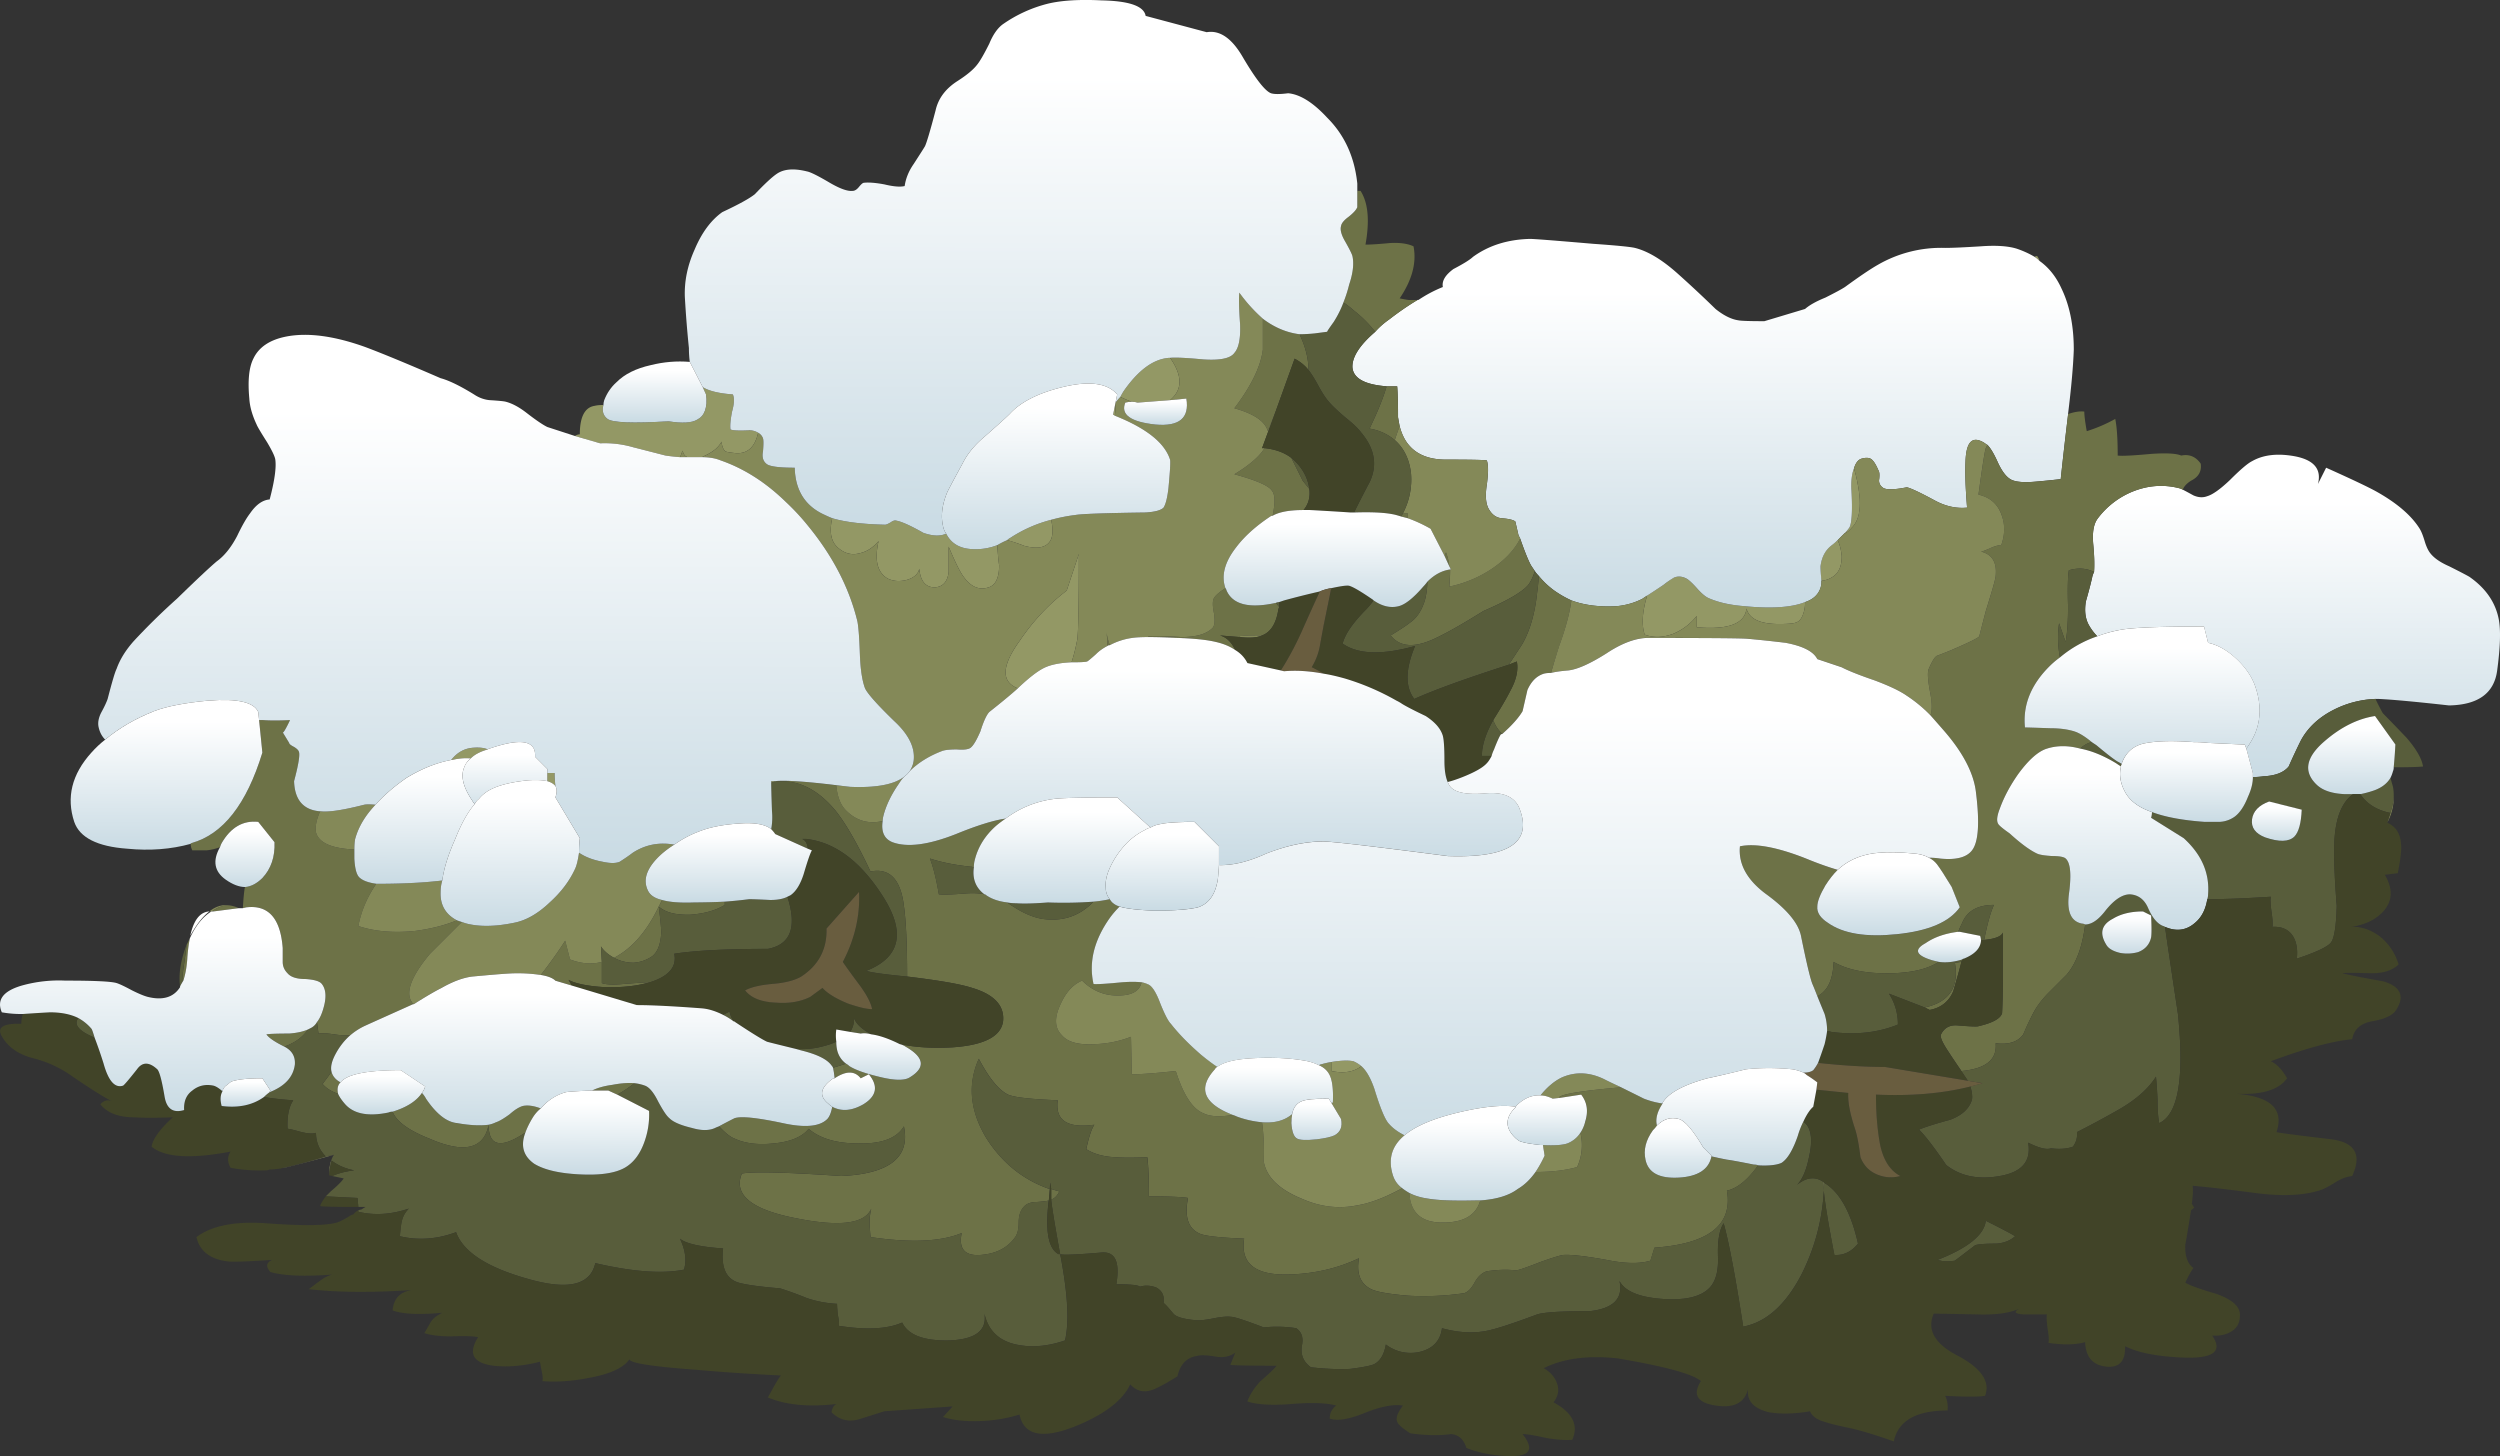 <svg xmlns="http://www.w3.org/2000/svg" viewBox="0 0 153.54 89.429"><rect x="0" y="0" width="153.54" height="89.429" fill="#333333" stroke="none"/><defs><linearGradient id="t" y2="-130.59" gradientUnits="userSpaceOnUse" x2="58.507" gradientTransform="matrix(0 -.8 -.8 .001 .009 71.563)" y1="-130.59" x1="56.232"><stop offset="0" stop-color="#fff"/><stop offset="1" stop-color="#c8dae3"/></linearGradient><linearGradient id="a" y2="-105.2" gradientUnits="userSpaceOnUse" x2="37.57" gradientTransform="matrix(0 -.8 -.8 .001 .009 71.563)" y1="-105.2" x1="17.82"><stop offset="0" stop-color="#fff"/><stop offset="1" stop-color="#c8dae3"/></linearGradient><linearGradient id="c" y2="-131.54" gradientUnits="userSpaceOnUse" x2="47.581" gradientTransform="matrix(0 -.8 -.8 .001 .009 71.563)" y1="-131.54" x1="39.656"><stop offset="0" stop-color="#fff"/><stop offset="1" stop-color="#c8dae3"/></linearGradient><linearGradient id="d" y2="-129.12" gradientUnits="userSpaceOnUse" x2="57.171" gradientTransform="matrix(0 -.8 -.8 .001 .009 71.563)" y1="-129.12" x1="47.371"><stop offset="0" stop-color="#fff"/><stop offset="1" stop-color="#c8dae3"/></linearGradient><linearGradient id="e" y2="-134.26" gradientUnits="userSpaceOnUse" x2="50.441" gradientTransform="matrix(0 -.8 -.8 .001 .008 71.563)" y1="-134.26" x1="46.091"><stop offset="0" stop-color="#fff"/><stop offset="1" stop-color="#c8dae3"/></linearGradient><linearGradient id="f" y2="-144.41" gradientUnits="userSpaceOnUse" x2="48.768" gradientTransform="matrix(0 -.8 -.8 .001 .009 71.563)" y1="-144.41" x1="44.543"><stop offset="0" stop-color="#fff"/><stop offset="1" stop-color="#c8dae3"/></linearGradient><linearGradient id="g" y2="-62.696" gradientUnits="userSpaceOnUse" x2="33.412" gradientTransform="matrix(0 -.8 -.8 .001 .009 71.563)" y1="-62.696" x1="4.662"><stop offset="0" stop-color="#fff"/><stop offset="1" stop-color="#c8dae3"/></linearGradient><linearGradient id="h" y2="-82.112" gradientUnits="userSpaceOnUse" x2="37.318" gradientTransform="matrix(0 -.8 -.8 .001 .009 71.563)" y1="-82.112" x1="32.118"><stop offset="0" stop-color="#fff"/><stop offset="1" stop-color="#c8dae3"/></linearGradient><linearGradient id="i" y2="-73.847" gradientUnits="userSpaceOnUse" x2="53.264" gradientTransform="matrix(0 -.8 -.8 .001 .009 71.563)" y1="-73.847" x1="41.089"><stop offset="0" stop-color="#fff"/><stop offset="1" stop-color="#c8dae3"/></linearGradient><linearGradient id="j" y2="-94.258" gradientUnits="userSpaceOnUse" x2="71.393" gradientTransform="matrix(0 -.8 -.8 .001 .009 71.563)" y1="-94.258" x1="43.618"><stop offset="0" stop-color="#fff"/><stop offset="1" stop-color="#c8dae3"/></linearGradient><linearGradient id="k" y2="-115.96" gradientUnits="userSpaceOnUse" x2="57.446" gradientTransform="matrix(0 -.8 -.8 .001 .009 71.563)" y1="-115.96" x1="53.022"><stop offset="0" stop-color="#fff"/><stop offset="1" stop-color="#c8dae3"/></linearGradient><linearGradient id="l" y2="-119.68" gradientUnits="userSpaceOnUse" x2="58.98" gradientTransform="matrix(.001 -.8 -.8 .001 .009 71.563)" y1="-119.68" x1="57.38"><stop offset="0" stop-color="#fff"/><stop offset="1" stop-color="#c8dae3"/></linearGradient><linearGradient id="m" y2="-106.64" gradientUnits="userSpaceOnUse" x2="71.606" gradientTransform="matrix(0 -.8 -.8 .001 .008 71.563)" y1="-106.64" x1="66.381"><stop offset="0" stop-color="#fff"/><stop offset="1" stop-color="#c8dae3"/></linearGradient><linearGradient id="n" y2="-103.03" gradientUnits="userSpaceOnUse" x2="72.335" gradientTransform="matrix(0 -.8 -.8 .001 .008 71.563)" y1="-103.03" x1="69.16"><stop offset="0" stop-color="#fff"/><stop offset="1" stop-color="#c8dae3"/></linearGradient><linearGradient id="o" y2="-77.911" gradientUnits="userSpaceOnUse" x2="68.859" gradientTransform="matrix(0 -.8 -.8 .001 .01 71.563)" y1="-77.911" x1="65.484"><stop offset="0" stop-color="#fff"/><stop offset="1" stop-color="#c8dae3"/></linearGradient><linearGradient id="p" y2="-80.81" gradientUnits="userSpaceOnUse" x2="69.982" gradientTransform="matrix(0 -.8 -.8 .001 .009 71.563)" y1="-80.81" x1="67.757"><stop offset="0" stop-color="#fff"/><stop offset="1" stop-color="#c8dae3"/></linearGradient><linearGradient id="q" y2="-90.112" gradientUnits="userSpaceOnUse" x2="73.797" gradientTransform="matrix(0 -.8 -.8 .001 .008 71.563)" y1="-90.112" x1="68.822"><stop offset="0" stop-color="#fff"/><stop offset="1" stop-color="#c8dae3"/></linearGradient><linearGradient id="r" y2="-94.991" gradientUnits="userSpaceOnUse" x2="70.318" gradientTransform="matrix(0 -.8 -.8 .001 .009 71.563)" y1="-94.991" x1="67.593"><stop offset="0" stop-color="#fff"/><stop offset="1" stop-color="#c8dae3"/></linearGradient><linearGradient id="s" y2="-139.8" gradientUnits="userSpaceOnUse" x2="51.573" gradientTransform="matrix(0 -.8 -.8 .001 .009 71.563)" y1="-139.8" x1="49.448"><stop offset="0" stop-color="#fff"/><stop offset="1" stop-color="#c8dae3"/></linearGradient><linearGradient id="b" y2="-140.79" gradientUnits="userSpaceOnUse" x2="48.022" gradientTransform="matrix(0 -.8 -.8 .001 .009 71.563)" y1="-140.79" x1="30.697"><stop offset="0" stop-color="#fff"/><stop offset="1" stop-color="#c8dae3"/></linearGradient><linearGradient id="u" y2="-64.847" gradientUnits="userSpaceOnUse" x2="33.873" gradientTransform="matrix(0 -.8 -.8 .001 .01 71.563)" y1="-64.847" x1="24.998"><stop offset="0" stop-color="#fff"/><stop offset="1" stop-color="#c8dae3"/></linearGradient><linearGradient id="v" y2="-70.938" gradientUnits="userSpaceOnUse" x2="26.042" gradientTransform="matrix(.001 -.8 -.8 .001 .009 71.563)" y1="-70.938" x1="24.617"><stop offset="0" stop-color="#fff"/><stop offset="1" stop-color="#c8dae3"/></linearGradient><linearGradient id="w" y2="-40.186" gradientUnits="userSpaceOnUse" x2="25.997" gradientTransform="matrix(0 -.8 -.8 .001 .009 71.563)" y1="-40.186" x1="22.722"><stop offset="0" stop-color="#fff"/><stop offset="1" stop-color="#c8dae3"/></linearGradient><linearGradient id="x" y2="-31.066" gradientUnits="userSpaceOnUse" x2="53.532" gradientTransform="matrix(0 -.8 -.8 .001 .009 71.563)" y1="-31.066" x1="25.206"><stop offset="0" stop-color="#fff"/><stop offset="1" stop-color="#c8dae3"/></linearGradient><linearGradient id="y" y2="-65.205" gradientUnits="userSpaceOnUse" x2="55.547" gradientTransform="matrix(0 -.8 -.8 .001 .009 71.563)" y1="-65.205" x1="49.822"><stop offset="0" stop-color="#fff"/><stop offset="1" stop-color="#c8dae3"/></linearGradient><linearGradient id="z" y2="-10.209" gradientUnits="userSpaceOnUse" x2="52.352" gradientTransform="matrix(0 -.8 -.8 .001 .009 71.563)" y1="-10.209" x1="44.327"><stop offset="0" stop-color="#fff"/><stop offset="1" stop-color="#c8dae3"/></linearGradient><linearGradient id="A" y2="-25.443" gradientUnits="userSpaceOnUse" x2="54.386" gradientTransform="matrix(0 -.8 -.8 .001 .009 71.563)" y1="-25.443" x1="47.661"><stop offset="0" stop-color="#fff"/><stop offset="1" stop-color="#c8dae3"/></linearGradient><linearGradient id="B" y2="-30.987" gradientUnits="userSpaceOnUse" x2="50.269" gradientTransform="matrix(0 -.8 -.8 .001 .009 71.563)" y1="-30.987" x1="46.369"><stop offset="0" stop-color="#fff"/><stop offset="1" stop-color="#c8dae3"/></linearGradient><linearGradient id="C" y2="-31.316" gradientUnits="userSpaceOnUse" x2="56.969" gradientTransform="matrix(0 -.8 -.8 .001 .01 71.563)" y1="-31.316" x1="49.169"><stop offset="0" stop-color="#fff"/><stop offset="1" stop-color="#c8dae3"/></linearGradient><linearGradient id="D" y2="-35.779" gradientUnits="userSpaceOnUse" x2="69.527" gradientTransform="matrix(0 -.8 -.8 .001 .01 71.563)" y1="-35.779" x1="61.102"><stop offset="0" stop-color="#fff"/><stop offset="1" stop-color="#c8dae3"/></linearGradient><linearGradient id="E" y2="-23.383" gradientUnits="userSpaceOnUse" x2="68.452" gradientTransform="matrix(0 -.8 -.8 .001 .008 71.563)" y1="-23.383" x1="66.102"><stop offset="0" stop-color="#fff"/><stop offset="1" stop-color="#c8dae3"/></linearGradient><linearGradient id="F" y2="-35.969" gradientUnits="userSpaceOnUse" x2="72.227" gradientTransform="matrix(0 -.8 -.8 .001 .009 71.563)" y1="-35.969" x1="67.702"><stop offset="0" stop-color="#fff"/><stop offset="1" stop-color="#c8dae3"/></linearGradient><linearGradient id="G" y2="-15.022" gradientUnits="userSpaceOnUse" x2="54.522" gradientTransform="matrix(0 -.8 -.8 .001 .009 71.563)" y1="-15.022" x1="51.047"><stop offset="0" stop-color="#fff"/><stop offset="1" stop-color="#c8dae3"/></linearGradient><linearGradient id="H" y2="-9.977" gradientUnits="userSpaceOnUse" x2="68.477" gradientTransform="matrix(0 -.8 -.8 .001 .009 71.563)" y1="-9.977" x1="57.502"><stop offset="0" stop-color="#fff"/><stop offset="1" stop-color="#c8dae3"/></linearGradient><linearGradient id="I" y2="-15.024" gradientUnits="userSpaceOnUse" x2="67.998" gradientTransform="matrix(.001 -.8 -.8 .001 .009 71.563)" y1="-15.024" x1="66.473"><stop offset="0" stop-color="#fff"/><stop offset="1" stop-color="#c8dae3"/></linearGradient><linearGradient id="J" y2="-71.359" gradientUnits="userSpaceOnUse" x2="55.954" gradientTransform="matrix(0 -.8 -.8 .001 .009 71.563)" y1="-71.359" x1="51.204"><stop offset="0" stop-color="#fff"/><stop offset="1" stop-color="#c8dae3"/></linearGradient><linearGradient id="K" y2="-44.734" gradientUnits="userSpaceOnUse" x2="55.48" gradientTransform="matrix(0 -.8 -.8 .001 .01 71.563)" y1="-44.734" x1="51.23"><stop offset="0" stop-color="#fff"/><stop offset="1" stop-color="#c8dae3"/></linearGradient><linearGradient id="L" y2="-53.91" gradientUnits="userSpaceOnUse" x2="66.296" gradientTransform="matrix(0 -.8 -.8 .001 .009 71.563)" y1="-53.91" x1="63.596"><stop offset="0" stop-color="#fff"/><stop offset="1" stop-color="#c8dae3"/></linearGradient><linearGradient id="M" y2="-52.068" gradientUnits="userSpaceOnUse" x2="68.11" gradientTransform="matrix(0 -.8 -.8 .001 .01 71.563)" y1="-52.068" x1="66.186"><stop offset="0" stop-color="#fff"/><stop offset="1" stop-color="#c8dae3"/></linearGradient></defs><path d="M125.262 16.025a1.688 1.688 0 00-.297-.248c.034-.034.082-.05.151-.05.064.098.118.196.146.298zM111.86 35.674a10.036 10.036 0 01-.049-.899c.064-.566.299-1.001.699-1.298.136-.103.249-.2.351-.303.133.269.215.6.249 1.001 0 .6-.18 1.015-.551 1.25-.195.132-.43.22-.699.249zm2.002-6.9c.098.304.18.65.25 1.05.234 1.27.102 2.134-.4 2.603a1.076 1.076 0 01-.45.347c.137-.133.234-.25.303-.348.165-.233.214-1 .146-2.298-.035-.568.014-1.021.151-1.354zm-3.002 8.204c0 .195-.015.366-.05.497-.098.435-.268.684-.498.753-.136.063-.483.097-1.05.097-1.166 0-1.836-.317-2-.952-.1.937-1.12 1.318-3.053 1.152v-.697a3.62 3.62 0 01-1.45 1.098c-.63.234-1.217.25-1.748.05-.201-.602-.151-1.402.151-2.398.367-.235.698-.455 1-.655.3-.229.514-.38.645-.449.235-.097.484-.084.753.054.136.064.351.264.649.595.268.304.503.504.703.601.595.269 1.333.435 2.198.503 1.669.166 2.919.083 3.75-.25zm-75.548-10.2a.519.519 0 01.298-.103c0-1.065.302-1.651.899-1.748.136-.034.317-.054.551-.054-.098.371-.014.655.25.855.302.23 1.552.278 3.75.146.835.133 1.415.103 1.752-.098.464-.233.65-.752.548-1.552l-.201-.45c.371.235.986.386 1.851.45.102.234.082.586-.049 1.05-.097.503-.132.869-.097 1.104.165.062.546.082 1.147.049.2 0 .38.048.551.15-.2.898-.668 1.313-1.4 1.25-.333-.034-.533-.068-.602-.102-.131-.097-.214-.298-.249-.601-.166.333-.502.62-1.001.85a5.904 5.904 0 01-.2.103h-.898a.594.594 0 01-.152-.103c-.034-.03-.083-.132-.151-.297a1.869 1.869 0 01-.147.4c-.4-.034-.702-.07-.902-.103-.899-.23-1.549-.4-1.949-.499a6.27 6.27 0 00-2.051-.248l-1.548-.45zm22.798 5.996c.302.6.835.917 1.602.951a3.654 3.654 0 001.548-.248c0 .297.034.717.102 1.25 0 .766-.22 1.216-.65 1.347-.6.2-1.132-.049-1.6-.746-.2-.304-.485-.884-.85-1.754v1.554c-.068.6-.352.912-.85.946-.566 0-.883-.38-.952-1.147-.069.332-.333.566-.801.698-.429.103-.815.069-1.148-.097-.634-.372-.815-1.133-.551-2.3-.333.395-.718.65-1.148.747-.468.132-.903.034-1.303-.298-.464-.367-.597-.987-.395-1.85.766.233 1.845.366 3.246.4.069 0 .186-.054.352-.152.132-.097.25-.131.347-.097.336.064.883.312 1.65.747.571.2 1.035.219 1.401.049zm13.75-10.796c.166.23.302.463.401.698.331.767.2 1.402-.401 1.9l-1.996.15a1.123 1.123 0 00-.353-.053 6.257 6.257 0 01-.702-.298c.068-.132.136-.248.2-.351.903-1.299 1.836-1.983 2.802-2.046h.049zm11.754 43.496c-.469.366-1.085.469-1.852.302v-.55c.602-.098 1.05-.118 1.348-.05.166.068.337.165.504.298zM29.96 46.025c-.469.133-.816.318-1.05.553-.366-.035-.752 0-1.152.097h-.049c.366-.464.815-.717 1.352-.747.367-.034.664-.005.9.097zm4.15 2.251c-.102-.13-.269-.233-.497-.302v-.499h.448c0 .235.015.499.05.801zM61.86 33.174a.746.746 0 01.2-.146 8.4 8.4 0 012.5-1.104c.132.635.102 1.084-.098 1.352-.268.367-.786.45-1.552.25a10.127 10.127 0 00-1.05-.352zm6.651-8.448c0 .402-.015.664-.049.802-.035-.035-.068-.054-.102-.054l.151-.748zM65.81 40.674c-.733.034-1.299.151-1.699.351s-.917.601-1.552 1.201l-.049.05c-1.03-.4-1.001-1.367.102-2.9.83-1.23 1.797-2.267 2.9-3.102l.748-2.25c0 3.066-.035 4.819-.098 5.254-.102.532-.22.996-.352 1.396z" fill-rule="evenodd" fill="#939865"/><path d="M99.969 58.922a1.35 1.35 0 00.238-.199c.453-.321.816-.774 1.082-1.36.399-.828.602-1.828.602-3-.028-.8-.121-1.855-.282-3.16v-.039a181.897 181.897 0 01-.359-3.16c-.48-.055-.883-.094-1.203-.121-.559-.055-.957-.027-1.199.078-.239.109-.465.387-.68.844-.188.426-.359.719-.52.879a.546.546 0 00-.117.078c-.617.402-.933.094-.961-.918-.027-.535 0-1.281.078-2.242-.531-.051-1.066.066-1.597.359-.696.375-1.149.59-1.36.641-.668-.133-1.066-.133-1.203 0a.401.401 0 00-.156.402c.023.211.012.359-.043.437-.105.243-.199.403-.281.481-.106.133-.289.16-.559.082-.16-.055-.281-.215-.359-.48-.106-.266-.149-.629-.121-1.083.054-1.039.015-1.652-.117-1.839a1.955 1.955 0 00-.243-.278l-.32-.32a2.538 2.538 0 00-.277-.242c-.321-.238-.508-.586-.563-1.039 0-.188.016-.426.043-.719v-.121a.984.984 0 00-.402-.719 1.367 1.367 0 00-.399-.203c-.668-.266-1.668-.332-3-.199-.695.054-1.281.187-1.761.402-.16.078-.344.238-.559.481-.238.265-.414.425-.519.476-.215.11-.414.121-.602.043a4.706 4.706 0 01-.52-.359c-.238-.16-.503-.336-.796-.524-.082-.05-.161-.105-.243-.16a3.456 3.456 0 00-1.238-.359c-.855-.051-1.601.043-2.242.281a5.12 5.12 0 00-.84.481 4.049 4.049 0 00-.762.718c-.078.082-.144.16-.199.242a7.107 7.107 0 01-.16.239c-.133.215-.316.668-.559 1.359-.027.055-.054.106-.082.16l-.156.68c-.109.082-.336.133-.683.16-.266.027-.481.188-.637.481-.137.265-.16.652-.082 1.16.082.586.082.988 0 1.199-.16.027-.828.039-2 .039-.801 0-1.399.227-1.801.684-.215.238-.375.558-.48.957-.028.136-.051.281-.079.441 0 .695-.015 1.199-.043 1.52h-.519c-1.067.082-1.625.386-1.68.921-.027.504.348 1.094 1.121 1.758.188.215.414.414.68.602.48.371.945.691 1.398.961h.043a6.51 6.51 0 001.2.636c-.055.297.117.586.519.883.508.266.824.465.961.598.774.562 1.703.855 2.797.883.215 0 1.254-.082 3.121-.242 1.121-.079 1.801-.145 2.039-.2.641-.16 1.348-.586 2.121-1.281a57.82 57.82 0 001.84-1.719c.399-.32.773-.507 1.121-.558.133-.028.559-.043 1.278-.043l2 .601c.214.188.546.375 1 .559.48.242.8.414.96.519.696.508 1.227.868 1.602 1.083a6.217 6.217 0 003.32.839c.371 0 .957.028 1.758.078.746.055 1.332.016 1.762-.117.32-.109.613-.242.879-.402z" fill-rule="evenodd" fill="url(#a)" transform="matrix(1.25 0 0 -1.25 0 89.429)"/><path d="M116.73 37.203a4.922 4.922 0 01-2.042-.519c-.747-.375-1.293-.879-1.641-1.52a33.29 33.29 0 01-.598-1.281c-.242-.293-.652-.453-1.242-.481a3.593 3.593 0 00-.519-.039v.2l-.321 1.199c.16.215.293.441.403.679.316.723.332 1.508.039 2.364-.161.476-.469.933-.922 1.359s-.918.692-1.399.797l-.199.801c-2.109 0-3.469-.051-4.082-.16a6.223 6.223 0 01-1.16-.321c-.16.16-.293.336-.399.524-.187.316-.242.719-.16 1.199.16.559.266.973.321 1.238.027.082.05.149.078.199.027.348.015.801-.039 1.364-.051.558.015.972.199 1.238a4.047 4.047 0 001.762 1.359c.746.293 1.492.348 2.238.161a.74.74 0 00.199-.079c.109-.054.281-.148.524-.281.238-.105.464-.121.679-.039.266.078.641.344 1.117.797.508.508.868.816 1.082.922.559.32 1.266.398 2.122.238.929-.183 1.304-.637 1.117-1.359l.402.801c1.305-.586 2.145-.985 2.52-1.2.984-.558 1.679-1.16 2.078-1.8.082-.133.16-.332.242-.602.078-.266.172-.465.277-.598.188-.242.496-.453.922-.64.531-.266.867-.442 1-.52.801-.558 1.281-1.254 1.442-2.082.105-.531.078-1.383-.082-2.558-.161-1.094-.946-1.653-2.36-1.68-1.68.187-2.84.293-3.48.32h-.121.003z" fill-rule="evenodd" fill="url(#b)" transform="matrix(1.25 0 0 -1.25 0 89.429)"/><path d="M94.511 35.377c.269.33.581.63.948.897.337.235.683.435 1.05.601-.098.767-.347 1.699-.748 2.798-.2.635-.366 1.186-.502 1.651-.2 0-.347.019-.449.054-.435.131-.768.464-1.001.995l-.298 1.304c-.235.4-.65.865-1.25 1.397a2.16 2.16 0 01-.552-.85c.503-.801.85-1.401 1.05-1.802.366-.664.502-1.264.4-1.797l-.498.2c.533-.801.815-1.235.85-1.298.469-.835.766-1.885.898-3.154.035-.23.068-.563.102-.996zm-10.049-15a7.71 7.71 0 00-1.303-1.3 6.288 6.288 0 00-.649-.503c.136-.331.249-.697.351-1.099.235-.697.303-1.283.2-1.747-.034-.136-.185-.435-.449-.904-.235-.4-.317-.717-.248-.946.028-.171.18-.353.448-.553.298-.233.484-.435.548-.6v-1.001h.2c.469.733.566 1.836.302 3.3.332 0 .835-.034 1.5-.097.6-.034 1.083.03 1.45.2.2.996-.083 2.066-.85 3.198.165.034.347.069.547.098h.551c-.566.337-1.148.737-1.748 1.201a4.62 4.62 0 00-.85.753zm1.5 5.8a20.81 20.81 0 00-.303.85 3.169 3.169 0 00-1.548-.703c.499-1.031.85-1.9 1.05-2.599h.649c.035.402.05 1.032.05 1.9.034.2.068.382.103.552zm1.7 9.55c.434-.434.898-.683 1.395-.752 0 .333-.015.684-.048 1.05a7.384 7.384 0 002.7-1.152c.766-.531 1.318-1.133 1.651-1.796.302.863.531 1.43.698 1.698.068.098.136.2.2.299-.098.336-.23.62-.4.849-.367.435-1.28.967-2.75 1.601-1.23.767-2.197 1.319-2.9 1.651-1.3.635-2.232.582-2.798-.151.601-.366 1.001-.63 1.201-.796.395-.269.699-.718.899-1.353.103-.4.151-.781.151-1.147zm40.952-.6c-.469-.234-.987-.268-1.554-.103-.063.435-.083 1.168-.049 2.203 0 .932-.049 1.665-.151 2.197l-.4-1.147a6.342 6.342 0 00.054 2.1 5.504 5.504 0 00-.65.546c-1.133 1.137-1.635 2.387-1.504 3.75.102 0 .62.02 1.552.054.602 0 1.1.063 1.5.2.303.097.65.312 1.05.65a1.47 1.47 0 00-.698.4c-.733-.2-1.417-.2-2.052 0-.53.166-1.117.683-1.747 1.547a8.965 8.965 0 00-1.153 2.149c-.166.435-.2.732-.097.899.029.102.264.302.697.6.7.635 1.265 1.055 1.7 1.25.132.068.435.117.9.152.468 0 .75.049.848.151.302.264.371.997.2 2.197-.131 1.07.137 1.665.801 1.802.069 0 .136.015.2.049-.166 1.367-.551 2.402-1.147 3.1-.137.132-.483.484-1.05 1.05a5.87 5.87 0 00-.854 1.05c-.23.4-.479.917-.748 1.552-.33.464-.898.65-1.698.548.097 1.001-.602 1.567-2.1 1.704a53.366 53.366 0 01-.904-1.353c-.298-.469-.415-.766-.346-.899.2-.4.532-.585.996-.551.801.069 1.235.083 1.304.049.863-.2 1.347-.464 1.45-.797.03-.668.048-1.367.048-2.103v-2.848c-.102.235-.483.387-1.152.45.2-1.001.401-1.718.601-2.148-.996 0-1.646.366-1.949 1.098-.097.2-.185.385-.248.552-.802.097-1.47.332-2.003.698-.732.4-.6.752.401 1.05.132.034.27.068.4.103-.663.433-1.636.663-2.9.697-1.5.035-2.68-.2-3.55-.697-.035 1.035-.332 1.713-.898 2.05a.14.14 0 01-.103.048 17.5 17.5 0 00-.297-.75c-.138-.333-.367-1.315-.704-2.95-.166-.8-.898-1.666-2.198-2.598-1.132-.869-1.65-1.835-1.552-2.9.937-.2 2.285.048 4.052.752.733.298 1.383.532 1.95.698-.272.268-.52.581-.75.947-.337.566-.503 1.001-.503 1.304-.034.366.186.699.65.996.937.669 2.352.903 4.252.703 1.934-.2 3.218-.752 3.848-1.65l-.498-1.25c-.401-.669-.699-1.133-.899-1.402a1.565 1.565 0 00-.502-.4c.2 0 .434.02.702.054.963.098 1.617-.068 1.95-.503.4-.498.482-1.684.248-3.55-.133-1.197-.815-2.5-2.051-3.897a60.44 60.44 0 01-.747-.853c.098-.264.098-.7 0-1.3-.166-.83-.2-1.348-.102-1.548.2-.469.365-.732.497-.8.6-.235.938-.366 1.002-.401 1.001-.434 1.532-.698 1.601-.8.064-.264.2-.781.4-1.549.366-1.166.566-1.87.601-2.099.098-.87-.2-1.387-.899-1.552.064 0 .25-.064.548-.201.302-.132.531-.2.702-.2.23-.664.23-1.3 0-1.9-.233-.63-.702-1.03-1.4-1.2.233-1.73.385-2.682.448-2.848.035-.067.069-.131.102-.2.197.2.415.566.65 1.099.264.566.547.919.85 1.05.298.131.8.166 1.5.102.4-.033.898-.082 1.498-.151.069-.669.22-1.982.449-3.95v-.049c.401-.137.732-.186 1.001-.151 0 .234.049.634.151 1.201a9.205 9.205 0 001.749-.752c.102.502.151 1.25.151 2.251.264.034.948 0 2.05-.102.934-.064 1.549-.03 1.851.102.498-.102.9.068 1.197.498.068.468-.133.82-.602 1.05-.262.17-.433.35-.497.55a.835.835 0 00-.249-.097c-.937-.233-1.865-.17-2.802.197a5.083 5.083 0 00-2.198 1.703c-.235.332-.317.85-.254 1.548.068.699.083 1.265.054 1.7zm-48.804-14.6c.366.767.551 1.5.551 2.198-.2-.268-.484-.498-.85-.698l-1.151 3.198-.499 1.25c-.166-.601-.85-1.065-2.051-1.401 1.036-1.368 1.616-2.564 1.749-3.599v-1.9c.702.533 1.45.85 2.251.953zm6.25 11.197l.102-.2h.298v.303c-.133-.034-.264-.07-.4-.103zm2.949 3.051l-.298-.648c.034-.07.068-.133.098-.2.102.267.171.55.2.848zm-8.599-4.751c.069.504-.049.934-.351 1.3-.865 0-1.499.116-1.9.351.166-.801.151-1.318-.049-1.547-.2-.304-.966-.635-2.3-1.001.934-.567 1.549-1.1 1.851-1.603.664.069 1.216.269 1.65.601l.699 1.402.4.497zm-2.05 7.003l.2.248-.049.152c-.132.864-.469 1.397-1.001 1.597-.766 0-1.231.019-1.396.054l.048.048a73.255 73.255 0 01-1.25-.102c.4.103.718.4.952.902a3.337 3.337 0 00-1.202-.502c-.53-.131-1.352-.215-2.45-.249a32.064 32.064 0 00-1.65-.048l-.05-.05c.4-.034 1.08-.02 2.047.05.903 0 1.537-.187 1.903-.553.133-.131.167-.434.098-.897-.098-.47-.098-.787 0-.953.102-.166.332-.366.699-.601.033.035.053.069.053.102.367.899 1.382 1.168 3.048.802zm-26.996 11.2c.063.7.263 1.217.6 1.548.63.635 1.382.85 2.246.65-.098.664.102 1.099.601 1.299.903.336 2.201.171 3.901-.499 1.3-.531 2.314-.849 3.052-.951-.2.136-.4.282-.6.454-.669.596-1.104 1.298-1.299 2.1a1.753 1.753 0 00-.054.448.426.426 0 00-.2-.048c-.967-.103-1.797-.269-2.5-.503.2.503.385 1.235.551 2.201.27.03.815.015 1.65-.053.47-.034.85-.014 1.148.053.035 0 .069.015.102.05.333.234.767.385 1.3.45.132.102.283.2.45.302.565.361 1.117.596 1.65.698 1.27.2 2.333-.152 3.202-1.05.366-.034.698-.083.996-.15a.747.747 0 00.151.2c.103.102.25.184.45.248-.23.235-.43.469-.601.704-.966 1.361-1.299 2.714-.996 4.047.132.034.713 0 1.748-.102a7.97 7.97 0 011.202 0c-.103.469-.469.737-1.104.8-.996.102-1.846-.2-2.549-.898-.566.234-1.016.733-1.347 1.499-.367.8-.333 1.421.097 1.85.366.435 1.05.62 2.051.553a6.762 6.762 0 002.202-.45l.048 2.3c.602 0 1.5-.068 2.702-.2.463 1.464 1.03 2.333 1.698 2.597.4.2 1.002.235 1.802.103.097.034.181.063.25.097.566.2 1.083.318 1.547.352.103.733.136 1.533.103 2.402.166.967.947 1.734 2.348 2.3 1.133.499 2.27.63 3.4.401.8-.137 1.717-.484 2.753-1.05.131.098.282.195.449.298.063 1.298.85 1.9 2.348 1.8 1.1-.067 1.768-.517 2.002-1.352 1.001-.062 1.768-.297 2.3-.697.401-.235.767-.587 1.098-1.05 1.002 0 1.852-.103 2.55-.303a3.192 3.192 0 00.2-2.1c.137-.2.234-.435.303-.697.2-.635.116-1.188-.25-1.651l-1.304.2-.049-.05c.235-.2 1.5-.4 3.8-.6.4.2.87.43 1.402.698.331.133.717.235 1.147.299-.332.503-.45.951-.347 1.353-.069.102-.152.2-.254.297-.43.6-.581 1.201-.449 1.801.165.802.854 1.168 2.05 1.099 1.168-.062 1.836-.497 2.003-1.299.297.069.615.138.947.2.268.035.815.138 1.65.304.103 0 .2.014.303.049a.317.317 0 00-.152.151c-.6.795-1.2 1.264-1.8 1.396.365 2.1-1.115 3.267-4.45 3.502l-.248.8c-.669.2-1.568.186-2.7-.05-1.299-.233-2.183-.335-2.652-.302-.235.034-.718.187-1.45.449-.767.304-1.25.469-1.45.504-.498-.069-1.1-.054-1.802.049-.298.097-.548.332-.748.697-.2.366-.415.586-.648.65-1.134.166-2.285.22-3.453.151-1.167-.102-1.914-.233-2.246-.4-.669-.332-.918-.967-.751-1.9-1.334.635-2.799.968-4.4 1.002-2.003.033-2.887-.703-2.652-2.203-1.498-.062-2.397-.165-2.7-.297-.732-.303-.98-1.035-.747-2.203-.366-.062-1.166-.097-2.403-.097 0-1.07-.028-1.865-.097-2.403-.869.035-1.519.035-1.953 0-.732-.034-1.333-.2-1.797-.497.166-.767.332-1.27.499-1.5-1.665.23-2.418-.268-2.252-1.503-1.665-.064-2.68-.181-3.047-.347-.566-.27-1.166-1.002-1.801-2.203-.699 1.568-.548 3.184.448 4.854.968 1.534 2.272 2.584 3.902 3.15l-.049.697c-.068.035-.318.064-.751.099-.333 0-.582.088-.748.254-.234.229-.351.566-.351.996 0 .434-.084.751-.249.951-.469.635-1.167.982-2.1 1.05-.967.069-1.352-.381-1.152-1.347-1.265.532-3.135.615-5.6.249-.035-.4-.05-.718-.05-.953 0-.297.035-.566.098-.8-.396.938-1.928 1.138-4.6.6-2.763-.531-3.882-1.45-3.35-2.749.704-.131 2.735-.082 6.104.152 2.964-.137 4.248-1.153 3.848-3.052-.435.733-1.368 1.084-2.798 1.05-1.334 0-2.354-.298-3.052-.898-.4.497-1.118.8-2.148.898-.967.103-1.767 0-2.402-.298-.269-.103-.582-.352-.948-.752.23-.132.548-.297.948-.498.4-.137 1.381-.034 2.948.298 1.368.303 2.285.219 2.754-.25.133-.136.23-.385.299-.751.566.303 1.201.254 1.899-.146.835-.504.952-1.119.351-1.851l-.503.248c-.366-.468-.898-.468-1.596 0a5.435 5.435 0 00-.102-.648c.233-.07.502-.152.8-.25a.823.823 0 01.2.147c.366.234.967.449 1.802.649.933.235 1.563.255 1.899.054 1.001-.6.919-1.235-.249-1.9a1.128 1.128 0 00-.351-.15c.966.2 2.031.268 3.199.2 2.001-.133 3.051-.684 3.148-1.65.07-.934-.566-1.603-1.898-2.003-.699-.23-2.032-.464-4-.699 0-1.967-.068-3.417-.2-4.35-.2-1.631-.884-2.333-2.05-2.1-.832-1.767-1.568-3.032-2.198-3.798-1.134-1.333-2.384-1.9-3.75-1.7a.146.146 0 01.098-.053c.6-.064 1.85.019 3.75.254zm69.096 10.85c-.098.4-.264.997-.498 1.797-.268.635-.752 1.021-1.45 1.153l-.298-.152c1.5-.332 2.115-1.25 1.846-2.748l.4-.05zm-55.899 14.6v-.65l.499.147c-.133.269-.298.435-.499.502zm-39.15-12.002h-.049c-1.27.567-2.23 1.002-2.9 1.299a4.246 4.246 0 00-1 .649v-.049c-.167.035-.485.02-.948-.049-.435-.067-.752-.082-.953-.048-.034-.27-.062-.503-.097-.703.166-.2.298-.484.401-.85.195-.664.165-1.167-.103-1.499-.132-.166-.468-.268-1-.297-.533 0-.9-.118-1.1-.353a.959.959 0 01-.297-.702v-.85c-.138-1.831-.884-2.666-2.251-2.5l-.2.054c.033-.503.062-.87.097-1.104a.51.51 0 01.049-.2c.371-.029.717-.215 1.055-.546.531-.568.781-1.304.746-2.203l-1-1.25c-.934-.097-1.685.331-2.246 1.299a1.799 1.799 0 00-.103.253 3.014 3.014 0 01-.85.2h-.85a.897.897 0 01-.102-.4c0-.033.02-.053.054-.053 1.933-.533 3.378-2.383 4.351-5.548l-.201-2.001h.25c.4.034.947.034 1.65 0-.269.566-.42.815-.449.751l.395.65c0 .064.102.147.302.249.167.103.27.2.3.297.067.202-.03.802-.3 1.803.035 1.133.553 1.753 1.55 1.85h.052c-.234.533-.317.968-.254 1.299.171.635.952.986 2.354 1.05v.552c.03.6.132.982.297 1.153.201.195.553.331 1.05.395-.566.835-.932 1.704-1.099 2.602 1.002.333 2.17.435 3.502.298.967-.131 1.816-.346 2.548-.649l.3.103c-.436.433-1.08 1.083-1.95 1.947-1.167 1.401-1.533 2.403-1.098 3.004.028.034.063.062.097.097zm42.603-22.002c0-.259-.019-.533-.054-.82.039.254.107.512.2.771a.216.216 0 00-.146.049zm-47.252 27.5c-.4-.131-.717-.331-.95-.6.2-.264.384-.513.55-.748.064.264.25.484.552.65-.17.165-.219.4-.152.698zm15.602-.195c.331-.171.747-.284 1.25-.351.532-.103.981-.138 1.347-.103a7.022 7.022 0 01-1.05.703l-.546-.25h-1.001zm-6.353 2.1c-.297 1.499-1.514 1.781-3.647.849-1.27-.503-2.017-1.05-2.252-1.65.864-.27 1.465-.65 1.802-1.148.098.098.181.215.25.346.63.938 1.263 1.437 1.898 1.505.767.131 1.417.16 1.95.098.165-.035.317-.084.448-.152.2-.063.484-.235.85-.498.302-.269.571-.435.801-.503.303-.064.669-.015 1.103.151-.17.132-.318.298-.454.498a4.97 4.97 0 00-.498 1.001.13.13 0 00-.098.049c-1.435.932-2.153.752-2.153-.546zM40.46 55.674a8.52 8.52 0 00.2-.4c.469.136 1.134.185 2.002.151.533 0 1.148-.015 1.85-.048v.2c-.53.332-1.235.532-2.098.6-.904.03-1.553-.137-1.954-.503.102.835.151 1.368.151 1.601-.034.699-.215 1.183-.551 1.45a2.254 2.254 0 01-1.148.402c-.435 0-.835-.103-1.2-.303 1.098-.567 2.015-1.616 2.748-3.15zm-7.246 4.199c.43-.531.932-1.23 1.5-2.099l.297 1.153c.703.263 1.353.312 1.953.146v1.304c.263.097.732.116 1.397.048.834-.063 1.353-.102 1.553-.102-.802.234-1.734.336-2.803.302-1.031-.068-1.769-.215-2.197-.448.062.097.131.213.2.35l-1.002-.302c-.166-.166-.468-.283-.898-.352zm-20.2-3.896c.43-.323.86-.43 1.298-.328l.098.025c.089.029.171.064.254.103l-1.553.2h-.097zm-1.753 4.248a2.328 2.328 0 010-.698 50.12 50.12 0 00.2-1.5c.069-.137.131-.268.2-.4-.064.332-.117.713-.151 1.147a5.59 5.59 0 01-.249 1.451zm7.651 3.003c-.2.297-.468.546-.8.747a3.636 3.636 0 01-.65.303c-.6-.303-.967-.553-1.098-.753.166-.033.63-.048 1.396-.048.469-.034.855-.118 1.152-.25z" fill-rule="evenodd" fill="#6d7247"/><path d="M89.009 34.775a3.236 3.236 0 00-.2-.848l-.098.2-.85-1.652a8.664 8.664 0 00-1.401-.648v-.303h-.297a4.43 4.43 0 00.497-2.446c-.098-.87-.435-1.554-.996-2.051.097-.303.196-.587.298-.85.132.498.332.898.6 1.196.498.571 1.25.855 2.252.855 1.465 0 2.3.015 2.5.049.097.263.097.766 0 1.498-.103.635-.069 1.119.097 1.45.2.367.469.568.801.602.434.033.718.097.85.2l.2.85c.034.067.068.13.102.2-.332.663-.884 1.265-1.65 1.796a7.384 7.384 0 01-2.7 1.152c.033-.366.048-.717.048-1.05h.054l-.107-.2zm24.853-6.001c.098-.331.25-.531.45-.6.332-.098.565-.064.698.103.102.097.22.297.351.6.069.098.083.283.049.547-.034.2.034.366.2.503.166.166.669.166 1.5 0 .267.063.834.332 1.699.8.668.367 1.337.513 2.001.45-.098-1.202-.131-2.134-.098-2.803.03-1.265.43-1.65 1.197-1.147.035.03.083.063.151.097-.034.069-.068.133-.103.2-.062.166-.213 1.119-.448 2.853.703.166 1.167.566 1.401 1.2.235.596.235 1.23 0 1.9-.166 0-.4.063-.698.2-.303.132-.483.2-.552.2.699.166 1.001.683.899 1.548-.034.234-.235.933-.601 2.099-.2.768-.332 1.285-.4 1.554-.064.097-.6.366-1.597.795-.068.035-.401.171-1.001.401-.136.068-.302.336-.502.8-.098.2-.064.719.102 1.554.103.6.103 1.03 0 1.299a8.954 8.954 0 00-1.45-1.202c-.435-.298-1.099-.616-2.002-.947-.968-.338-1.632-.601-1.998-.801l-1.499-.503c-.233-.464-.883-.801-1.952-.996-.201-.034-.983-.118-2.349-.254-.469-.03-2.535-.049-6.201-.049-.733.034-1.549.352-2.446.953-1.002.629-1.788.981-2.354 1.049-.435.03-.781.083-1.05.147a58.69 58.69 0 01.497-1.651c.402-1.099.655-2.031.753-2.798.801.298 1.734.415 2.797.352.607-.068 1.119-.22 1.554-.45.103-.068.2-.137.302-.2-.302.997-.352 1.797-.15 2.398.53.2 1.112.185 1.747-.048a3.62 3.62 0 001.45-1.1v.698c1.933.167 2.95-.215 3.052-1.152.165.635.83.952 1.996.952.567 0 .92-.033 1.05-.097.235-.069.4-.318.503-.753.035-.131.05-.302.05-.497.2-.069.365-.151.502-.254.298-.23.464-.532.498-.899v-.151c.269-.034.499-.117.699-.249.366-.235.551-.65.551-1.25-.034-.401-.116-.732-.249-1.001l.4-.4c.166-.064.313-.181.45-.347.498-.47.63-1.333.4-2.603a7.718 7.718 0 00-.249-1.05zm-45.35-4.048c.102-.136.2-.248.297-.35.2.102.435.2.702.297-.131 0-.267.02-.4.054-.302.732.318 1.182 1.851 1.347 1.464.133 2.1-.4 1.9-1.596l-1.002.097c.601-.497.732-1.132.401-1.898a3.555 3.555 0 00-.401-.7c.332-.033 1.016 0 2.051.098 1.035.069 1.665-.068 1.899-.4.269-.297.386-.883.352-1.748-.068-.967-.083-1.617-.048-1.953a9.705 9.705 0 001.445 1.601v1.9c-.133 1.035-.713 2.231-1.749 3.599 1.201.336 1.885.8 2.051 1.401l.499-1.25-.85 2.299h.151c-.302.504-.917 1.036-1.851 1.603 1.334.366 2.1.697 2.3 1 .2.23.215.747.049 1.548a.21.21 0 00-.147.049c-.902.6-1.6 1.235-2.1 1.899-.702.903-.917 1.733-.653 2.5-.366.235-.596.435-.699.601-.098.171-.098.484 0 .953.069.463.035.766-.098.897-.37.366-1 .552-1.903.552-.963-.068-1.646-.083-2.046-.048l.048.048c-.434 0-.766.014-1.001.05a4.101 4.101 0 00-1.401.448 4.176 4.176 0 01-.2-.771c.035.287.053.561.053.82a2.728 2.728 0 00-.702.503c-.333.298-.518.45-.548.45-.102.033-.385.048-.85.048h-.102c.132-.4.25-.864.352-1.396.063-.435.098-2.188.098-5.254l-.748 2.25c-1.103.835-2.07 1.871-2.9 3.101-1.103 1.534-1.132 2.5-.102 2.9-.366.333-.948.816-1.749 1.45-.165.166-.351.568-.551 1.201-.235.533-.435.865-.6.997-.133.102-.416.137-.85.102-.43 0-.733.035-.899.103-.801.298-1.47.713-2.001 1.25.136-.2.219-.42.254-.649.097-.801-.304-1.616-1.202-2.451-1.103-1.07-1.7-1.754-1.802-2.052-.166-.468-.269-1.132-.298-2-.033-.997-.082-1.68-.15-2.052-.5-2.065-1.52-4.034-3.052-5.899a14.958 14.958 0 00-1.349-1.45c-1.235-1.201-2.567-2.051-3.999-2.549a3.14 3.14 0 00-1.152-.2c.069-.033.132-.068.2-.097.499-.235.835-.518 1.001-.855.035.302.118.504.249.601.069.034.269.068.601.103.733.062 1.201-.353 1.401-1.25.132.062.23.18.298.346.035.102.035.371 0 .801-.068.336 0 .585.2.751.166.167.752.25 1.749.25.033 1.402.653 2.368 1.85 2.9.137.068.283.132.455.2-.202.87-.069 1.484.395 1.85.4.333.835.435 1.303.3.435-.098.815-.348 1.148-.748-.264 1.167-.083 1.933.551 2.3.333.166.719.2 1.148.097.468-.132.732-.366.801-.699.069.768.386 1.148.952 1.148.498-.029.782-.346.85-.946v-1.554c.365.87.65 1.45.85 1.754.468.697 1 .946 1.6.746.43-.131.65-.581.65-1.348a10.423 10.423 0 01-.102-1.25c.166-.102.366-.2.6-.302.269.069.615.185 1.05.351.766.2 1.284.118 1.552-.249.2-.268.23-.717.098-1.352.469-.131.967-.23 1.5-.298.434-.063 1.87-.117 4.301-.15.566-.03.933-.133 1.099-.3.131-.2.234-.6.302-1.2.098-1.03.133-1.617.098-1.748-.331-1.035-1.465-1.934-3.398-2.7.034-.138.05-.4.05-.802zm7.2 43.75c-.8.133-1.4.098-1.8-.102-.67-.264-1.236-1.133-1.7-2.597-1.2.132-2.1.2-2.7.2l-.05-2.3a6.762 6.762 0 01-2.2.45c-1.002.063-1.686-.118-2.052-.553-.435-.434-.464-1.05-.098-1.85.332-.766.782-1.265 1.348-1.499.703.698 1.552 1 2.549.898.635-.063 1.001-.331 1.103-.8.167.034.313.082.45.151.234.131.468.518.698 1.148.269.668.484 1.083.649 1.25.469.6 1.085 1.235 1.851 1.898.366.304.703.553 1.001.753a.317.317 0 00-.151.151c-1.065 1.167-.699 2.1 1.103 2.803zm1.798.45c.766.063 1.386-.102 1.85-.503a2.796 2.796 0 00-.049.552c.035.532.151.849.351.952.167.097.568.112 1.198.048.536-.067.902-.151 1.102-.248.367-.2.5-.533.402-1.002l-.602-1h.098c.035-.801-.034-1.367-.2-1.7a1.257 1.257 0 00-.649-.6.139.139 0 01.103-.048c.228-.07.448-.118.648-.152v.552c.767.166 1.383.063 1.852-.303.297.269.566.732.8 1.401.366 1.202.663 1.914.898 2.149.236.269.552.503.948.703-.796.663-1.03 1.498-.699 2.5.103.297.284.547.553.747-1.037.566-1.949.918-2.75 1.05-1.133.234-2.27.103-3.403-.401-1.396-.566-2.182-1.333-2.349-2.299.034-.865 0-1.665-.102-2.397zm22.05-2.148c-2.299.2-3.564.395-3.799.6l.049.048-.449.05c-.269-.132-.517-.2-.751-.2.4-.498.834-.865 1.302-1.1.832-.366 1.7-.336 2.6.098.267.137.614.304 1.048.504zm-35.049 5.85l-.102 1.097.053-.697.05-.4zm47.5 0v.497l-.049-.551.05.054zm-21.099 1.097c-.233.835-.902 1.285-2 1.349-1.5.102-2.286-.499-2.355-1.798.338.167.738.284 1.202.352.635.097 1.582.132 2.851.097h.302zm3.85-3.397c.697.033 1.2 0 1.498-.103.331-.132.6-.352.8-.65a3.223 3.223 0 01-.2 2.1c-.698.2-1.548.303-2.549.303.2-.303.386-.635.553-1.002l-.103-.648zm52.05-20.402c.132-.4.2-.786.2-1.152a3.31 3.31 0 01-.4 1.754l.2-.602zm-105.05-21.85c.063-.132.117-.268.145-.4.07.165.118.268.152.298a.594.594 0 00.152.102h-.45zm-20 24.097c-1.402-.064-2.183-.415-2.355-1.05-.062-.332.02-.767.254-1.299.499.069 1.398-.068 2.701-.4.132-.029.367-.029.698 0-.635.669-1.05 1.368-1.25 2.1-.034.17-.049.385-.049.649zm1.347 2.105h.552c.464 0 1.05-.02 1.748-.054.635-.03 1.216-.084 1.752-.146a2.467 2.467 0 00-.102.697c-.034.801.303 1.383 1.001 1.749-.733.302-1.581.517-2.549.649-1.332.137-2.5.035-3.501-.298.166-.899.532-1.767 1.099-2.597zm2.3 7.397c-.034-.035-.064-.064-.098-.102-.435-.597-.069-1.598 1.099-2.999.869-.864 1.519-1.519 1.949-1.948l.302.098c.8.2 1.768.185 2.9-.049.733-.132 1.465-.552 2.198-1.25.702-.635 1.215-1.314 1.552-2.051.098-.2.181-.533.249-1.001.401.268.884.45 1.45.552.464.103.816.103 1.05 0 .069-.035.332-.215.801-.552.766-.498 1.616-.664 2.549-.498a6.157 6.157 0 00-.753.551c-.932.83-1.215 1.598-.848 2.3.136.264.42.45.848.548a8.52 8.52 0 01-.2.4c-.732 1.534-1.65 2.582-2.748 3.15-.367-.201-.63-.43-.802-.699l.054.948c-.6.17-1.25.117-1.952-.147l-.298-1.152a27.177 27.177 0 01-1.5 2.104c-.4-.068-.917-.103-1.552-.103-.367 0-1.25.064-2.652.2-.566.064-1.196.299-1.898.699-.402.2-.968.532-1.7 1.001zM47.61 47.974a.168.168 0 00-.102.054l-.147.048v-.102h.25zm6.596 2.451c-.863.2-1.616-.015-2.246-.65-.336-.331-.536-.849-.6-1.547.264.028.546.063.85.097 1.63.069 2.749-.151 3.349-.649a2.456 2.456 0 00-.351.45c-.464.668-.782 1.318-.948 1.948a1.523 1.523 0 00-.054.351zM77.51 39.024c-.298.136-.748.17-1.348.102l-.049-.048c.165-.035.63-.054 1.397-.054zm-57.3 33.149c0-.367.048-.684.151-.948v.049a4.878 4.878 0 00-.151.899zM14.31 55.649c-.439-.103-.869.005-1.299.327h-.151c.445-.36.927-.468 1.45-.327zm5.699 15.376l.502-.102c-1.601.435-2.636.703-3.1.801h-.049c.63-.133 1.514-.366 2.647-.699z" fill-rule="evenodd" fill="#848958"/><path d="M84.462 20.377c-.966.83-1.435 1.567-1.4 2.197.063.669.765 1.049 2.1 1.151-.2.699-.552 1.568-1.05 2.599a3.186 3.186 0 011.552.703c.561.497.898 1.18.996 2.05a4.43 4.43 0 01-.498 2.447l-.102.2a4.256 4.256 0 00-.548-.146c-.537-.103-1.318-.138-2.353-.103a75.96 75.96 0 01.952-1.851c.499-1.03.333-2.05-.502-3.046-.197-.269-.533-.586-.997-.953-.468-.4-.8-.717-1-.952-.2-.229-.416-.566-.65-.996-.235-.434-.435-.752-.6-.952 0-.698-.186-1.431-.552-2.197.302 0 .615-.02.951-.054l.748-.097c0-.035.136-.235.4-.602.201-.297.401-.697.601-1.201.2.133.415.304.649.504a7.71 7.71 0 011.303 1.299zm10.05 15a15.38 15.38 0 01-.103 1c-.132 1.265-.434 2.315-.898 3.15-.035.063-.317.497-.85 1.298-2.602.835-4.536 1.534-5.801 2.1-.566-.732-.551-1.816.049-3.252-2.032.566-3.515.517-4.448-.146.131-.533.566-1.187 1.299-1.953.234-.23.434-.465.6-.699.532.367 1.05.484 1.552.352.397-.103.9-.503 1.5-1.202.098-.102.18-.2.25-.297 0 .366-.05.747-.152 1.147-.195.635-.499 1.084-.899 1.353-.2.166-.6.43-1.196.796.566.733 1.499.786 2.797.151.7-.332 1.665-.883 2.902-1.651 1.463-.629 2.382-1.166 2.748-1.601a2.73 2.73 0 00.4-.849c.064.103.147.2.25.303zm34.297 3.7a7.097 7.097 0 00-2.3 1.3 6.477 6.477 0 01-.049-2.1l.4 1.147c.102-.532.151-1.265.151-2.197-.034-1.035-.019-1.768.049-2.203.567-.165 1.085-.131 1.549.104a2.12 2.12 0 00-.098.249c-.069.33-.201.848-.401 1.547-.103.6-.034 1.104.2 1.499.137.235.304.455.499.655zm6.752 16.148a.89.89 0 00.049-.298c.102-1.304-.4-2.452-1.499-3.452l-2.001-1.25a1.08 1.08 0 00.052-.352c.802.304 1.867.504 3.2.601h1c.332-.03.615-.132.85-.297.332-.235.615-.65.85-1.25.2-.435.302-.835.302-1.202a4.6 4.6 0 00.65-.048c.732-.035 1.25-.235 1.547-.602.269-.6.518-1.132.753-1.601.434-.801 1.112-1.431 2.05-1.9a6.14 6.14 0 012.549-.649c0 .034.015.083.05.152.233.463.365.712.4.747.268.268.75.766 1.45 1.499.6.702.932 1.284 1 1.752-.332.034-.937.049-1.802.049.035-.297.069-.766.103-1.396l-1.25-1.753c-1.069.165-2.104.684-3.1 1.553-1.168.996-1.319 1.899-.454 2.7.371.332.938.512 1.704.546h.497c-.697.504-1.083 1.485-1.147 2.95-.034.966.015 2.27.147 3.901-.03 1.235-.147 1.983-.347 2.252s-.903.6-2.104 1c.068-.567-.015-1.035-.25-1.402-.267-.4-.682-.58-1.25-.551.035-.131.02-.435-.049-.899-.067-.463-.082-.781-.048-.951-1.602.103-2.885.151-3.853.151h-.049zm-17.349 6.65l-2.2-.85a3.43 3.43 0 01.55 1.9c-1.235.498-2.602.649-4.1.449a.832.832 0 00-.25-.049c0-.366-.05-.717-.152-1.05-.165-.4-.316-.766-.449-1.103a.14.14 0 00.103-.05c.566-.33.863-1.014.898-2.05.864.503 2.05.733 3.55.703 1.264-.033 2.232-.268 2.9-.702.435.067.913.019 1.45-.146a.376.376 0 01-.053.146l-.4.054c.267 1.498-.348 2.416-1.848 2.748zm3.648-4.15a.515.515 0 00-.2.049c0-.097-.015-.2-.049-.299l-1.25-.248h-.102a7.4 7.4 0 01.253-.552c.298-.732.948-1.098 1.95-1.098-.2.43-.402 1.147-.602 2.148zm-.849 8.999l.751-.2-.902-.146-.401-.601c1.503-.132 2.202-.703 2.1-1.7.801.098 1.367-.083 1.703-.552.264-.635.518-1.147.748-1.547.2-.338.484-.689.85-1.055.566-.561.917-.913 1.054-1.05.596-.698.981-1.728 1.147-3.1.401 0 .816-.284 1.25-.85.533-.664 1.03-1.001 1.499-1.001.499.035.87.303 1.104.8.263.636.581 1.02.947 1.153.034 0 .069.015.103.049.2 1.368.463 3.15.796 5.351.4 3.932.019 6.168-1.148 6.7-.068-.332-.102-.801-.102-1.401a24.36 24.36 0 00-.098-1.451c-.468.737-1.216 1.401-2.25 2.002a57.9 57.9 0 01-2.603 1.402c.033.332-.049.63-.249.898-.366.132-.816.167-1.348.098-.268.102-.732-.015-1.402-.346.201 1.132-.38 1.816-1.748 2.05-1.303.23-2.382.015-3.252-.654l-.049-.049c-.702-1.031-1.25-1.749-1.65-2.149.4-.166 1.035-.366 1.9-.601.733-.267 1.186-.682 1.353-1.25.028-.2 0-.464-.103-.8zm9.301-19.8c-.033.034-.053.083-.053.151-.098-.068-.2-.131-.298-.2-.767-.468-1.499-.766-2.202-.898.2-.2.435-.332.703-.4.098.068.2.13.298.2.635.532 1.069.863 1.299 1 .068.03.151.083.253.147zm16.7 1.85c0 .366-.068.753-.2 1.153-.836-.17-1.45-.552-1.85-1.153.33-.062.634-.146.898-.249.434-.166.751-.415.951-.751.03.103.064.219.098.351.068.2.102.415.102.649zm-54.75-3.7c-.036 0-.065.019-.1.054-.102.165-.233.464-.4.897a1.877 1.877 0 00-.15.402h-.6c0-.635.233-1.368.697-2.203.102.303.283.586.552.85zM78.56 36.978v.297l-.2-.248a.448.448 0 01.2-.05zm33.401 35.596l.049.551a12.891 12.891 0 01-1.401 5.2c-.967 1.831-2.148 2.881-3.55 3.15-.469-3.032-.864-5.151-1.2-6.352-.264.4-.382 1.083-.348 2.05.03.87-.136 1.498-.502 1.9-.533.566-1.499.8-2.9.702-1.432-.102-2.315-.469-2.648-1.104.235 1.07-.366 1.685-1.801 1.852-1.734 0-2.818.068-3.248.2-1.337.498-2.285.815-2.85.952-.9.229-1.9.2-3.003-.102-.098.766-.548 1.25-1.348 1.45a2.505 2.505 0 01-2.1-.449c-.102.6-.337 1-.704 1.2-.2.099-.697.196-1.498.299-.698.033-1.499 0-2.398-.103-.469-.332-.649-.781-.551-1.347.097-.469-.015-.817-.351-1.05a7.733 7.733 0 00-1.998-.049c-1.137-.435-1.802-.65-2.002-.65-.234-.034-.6 0-1.099.097-.503.103-.884.138-1.151.103-.699-.068-1.134-.2-1.3-.4-.303-.366-.503-.586-.6-.65.068-.434-.083-.751-.449-.951-.366-.133-.704-.147-1.001-.049-.098-.103-.582-.151-1.45-.151.233-1.368-.064-2.018-.899-1.949-1.534.131-2.383.166-2.549.102-.337-1.836-.517-2.953-.552-3.355.201-.062.366-.228.498-.497l-.498-.151-.049-.395-.049.395c-1.635-.567-2.934-1.617-3.901-3.15-1.001-1.665-1.153-3.282-.449-4.849.63 1.201 1.23 1.934 1.796 2.202.372.167 1.388.28 3.053.348-.166 1.235.581 1.732 2.251 1.499-.166.233-.332.737-.504 1.503.47.298 1.07.464 1.803.498.434.035 1.084.035 1.947 0 .07.532.103 1.334.103 2.402 1.231 0 2.031.03 2.397.098-.228 1.167.02 1.9.753 2.202.297.133 1.201.23 2.7.298-.235 1.5.649 2.231 2.646 2.202 1.601-.033 3.066-.366 4.405-1-.171.932.083 1.562.746 1.9.333.165 1.084.297 2.252.4a17.27 17.27 0 003.452-.152c.229-.064.449-.284.644-.65.2-.365.455-.6.752-.698.698-.102 1.3-.117 1.802-.053.2-.03.683-.2 1.45-.499.732-.268 1.216-.415 1.451-.449.464-.034 1.347.069 2.646.298 1.133.235 2.036.255 2.7.053l.249-.8c3.335-.235 4.82-1.4 4.454-3.5.6-.133 1.196-.602 1.796-1.402a.356.356 0 01.151-.146c.635.033 1.099-.02 1.401-.152.367-.235.7-.78 1.002-1.65a5.67 5.67 0 01.346-.898c.069.067.137.131.201.2.303.4.351 1.05.151 1.947-.166.835-.415 1.416-.752 1.754.571-.469 1.104-.538 1.606-.205zm.049.551v-.497c.967.566 1.665 1.816 2.1 3.75-.4.497-.884.731-1.45.697-.371-1.899-.581-3.217-.65-3.95zm8.047 4.301c-.43.064-.78.05-1.05-.053 1.87-.733 2.852-1.533 2.954-2.398.996.499 1.598.817 1.798.948-.298.269-.684.42-1.148.455-.669 0-1.104.029-1.304.097l-1.25.952zm21.304-27.7l-2.002-.502c-.635.234-.982.6-1.05 1.104-.068.497.201.863.801 1.098.864.303 1.465.283 1.801-.048.264-.269.415-.822.45-1.652zm-9.252 6.5l-.499-.25c-.733 0-1.353.147-1.85.45-.699.367-.835.898-.401 1.602.137.228.42.395.85.497.4.064.771.049 1.103-.049.434-.166.698-.468.8-.902.03-.201.03-.65-.003-1.349zm-84.747-5.303a3.93 3.93 0 00.05-1.099 75.68 75.68 0 01-.05-1.748l.147-.053c1.367-.2 2.617.371 3.75 1.703.635.767 1.367 2.032 2.202 3.8 1.166-.235 1.85.463 2.05 2.1.133.932.2 2.382.2 4.35-1.401-.137-2.236-.25-2.5-.352 2.1-.835 2.433-2.368.996-4.6-1.367-2.134-2.93-3.3-4.697-3.5h-.249c.2.067.318.269.348.6l-1.998-.899a2.304 2.304 0 00-.249-.302zm-2.852 4.453a29.75 29.75 0 001.5-.15c.267 0 .697.018 1.299.048.433 0 .786-.064 1.05-.2.6 1.87.2 2.934-1.198 3.202-2.534 0-4.452.098-5.751.298.166.801-.333 1.387-1.499 1.754-.2 0-.719.033-1.552.097-.665.068-1.134.054-1.398-.049v-1.298l-.054-.953c.172.269.435.498.802.699.366.2.766.302 1.201.302a2.254 2.254 0 001.147-.4c.337-.268.518-.752.552-1.45 0-.235-.049-.767-.152-1.602.402.366 1.05.532 1.954.502.864-.067 1.568-.267 2.099-.6v-.2zm6.851 8.6c0 .2.015.365.049.502.069.332.249.615.551.85a41.9 41.9 0 01-.8.248.593.593 0 00-.102-.15c-.264-.367-.865-.665-1.798-.9a4.09 4.09 0 01-.351-.102c.6.034 1.181-.029 1.747-.195.27-.069.504-.151.704-.254zM20.36 71.273v-.049c.034-.102.082-.2.151-.302l-.502.102c-.4-.4-.602-.884-.602-1.45-.2.069-.497.049-.897-.049-.469-.13-.753-.2-.85-.2-.034-.766.082-1.352.351-1.752a18.337 18.337 0 01-1.801-.196c.097-.103.215-.2.351-.303.933-.366 1.45-.932 1.548-1.699.035-.498-.185-.87-.649-1.098.2-.069.415-.167.649-.303.332-.201.601-.45.801-.747.069-.034.131-.069.2-.103a.925.925 0 00.351-.351c.03.2.064.434.098.702.201-.033.517-.018.952.05.464.063.781.083.948.048v.049a4.185 4.185 0 00-.899 1.201c-.2.401-.269.732-.2 1.001a28.44 28.44 0 01-.551.748c.233.268.551.468.951.6.069.166.201.366.401.601.531.635 1.43.815 2.7.551a.531.531 0 01.249-.049c.235.602.981 1.148 2.251 1.65 2.134.933 3.35.65 3.648-.848 0 1.298.717 1.478 2.152.546a.13.13 0 01.099-.049c-.299.801-.118 1.436.551 1.9.6.366 1.514.585 2.749.649 1.265.069 2.197-.064 2.799-.4.531-.298.932-.815 1.2-1.548a4.942 4.942 0 00.303-1.948l-1.953-1.002c.366-.2.717-.433 1.05-.702.268.034.483.087.65.151.267.103.531.415.8.953.302.566.532.912.703 1.048.23.23.698.435 1.397.602.566.166 1.035.166 1.401 0 .069-.035.151-.069.249-.103.366.4.683.649.952.751.63.3 1.43.397 2.398.3 1.035-.098 1.752-.402 2.152-.9.699.6 1.715.9 3.048.9 1.435.033 2.367-.318 2.802-1.05.4 1.898-.884 2.914-3.852 3.05-3.364-.233-5.4-.282-6.099-.15-.533 1.298.581 2.217 3.35 2.748 2.666.537 4.199.337 4.6-.6a2.855 2.855 0 00-.099.8c0 .235.015.552.05.952 2.465.367 4.33.284 5.6-.248-.2.966.181 1.416 1.148 1.347.932-.069 1.636-.415 2.1-1.05.165-.2.248-.517.248-.951 0-.43.118-.768.352-.996.166-.167.42-.254.752-.254.434-.03.684-.064.746-.099-.228 1.866-.028 2.969.602 3.301h.102c.461 2.398.564 4.165.295 5.298-1.064.366-2.065.45-2.997.25-1.07-.23-1.719-.865-1.954-1.9.171 1.035-.546 1.587-2.149 1.65-1.566.035-2.534-.331-2.9-1.099-.899.401-2.197.469-3.901.201.034-.137.02-.352-.049-.65a7.868 7.868 0 01-.049-.702 6.856 6.856 0 01-1.85-.348 20.565 20.565 0 00-1.65-.6c-1.23-.102-2.08-.22-2.55-.352-.766-.234-1.083-.933-.952-2.099-1.396-.097-2.28-.297-2.646-.601.332.704.415 1.334.248 1.9-1.332.269-3.148.136-5.448-.4-.303 1.366-1.699 1.684-4.199.951-2.471-.697-3.921-1.65-4.351-2.851-1.167.435-2.319.517-3.453.249.035-.395.069-.684.103-.849.063-.333.215-.616.45-.85-1.07.366-2.1.435-3.102.2v-.098l.202-.048c.097-.069.18-.118.248-.152h-.45l-.048-.552-1.953-.098.303-.302c.435-.366.698-.635.801-.801l-.704-.146c.366-.167.815-.283 1.353-.352a3.224 3.224 0 01-1.402-.601zm58.95-43.149c.635.533 1.001 1.168 1.099 1.899l-.4-.498-.699-1.4zM11.056 60.576c-.097-.732.034-1.582.4-2.548a50.12 50.12 0 01-.2 1.498 2.328 2.328 0 000 .7 4.69 4.69 0 00-.2.35zm-5.25 3.15c-.966-.4-1.299-.8-1-1.202.303.166.566.386.8.65.035.034.103.22.2.551zm61.353-8.35c-.869.898-1.933 1.25-3.203 1.05-.532-.102-1.084-.337-1.65-.698a6.106 6.106 0 01-.45-.303c.166.034.353.049.553.049.433.034 1.083.019 1.947-.049 1.099.034 2.031.019 2.803-.049zm-6.704-.45c-.298-.067-.684-.087-1.148-.053-.835.068-1.38.083-1.65.053-.166-.966-.35-1.698-.55-2.2.702.233 1.532.4 2.5.502.067 0 .135.015.2.048-.098.7.115 1.25.648 1.65zm-16.05 7.398c.137-.063.269-.131.401-.2.034.2.116.4.249.601a4.96 4.96 0 00-.65-.401zm7.804 1.05c.165-.229.248-.518.248-.85.098.332.45.67 1.05 1.001a1.455 1.455 0 00-.65-.049l-.648-.102z" fill-rule="evenodd" fill="#585d3b"/><path d="M101.21 39.242a5.678 5.678 0 001.84 1.039c.348.137.734.243 1.16.321.617.109 1.977.16 4.082.16l.199-.801c.481-.105.95-.371 1.403-.797s.757-.883.918-1.359c.293-.856.281-1.641-.039-2.364a3.807 3.807 0 00-.403-.679l-.078.199c-.055 0-.652.027-1.801.082a6.45 6.45 0 01-.718.039c-1.067.082-1.895.055-2.481-.078-.508-.133-.855-.453-1.043-.961v-.039a1.408 1.408 0 01-.199.117c-.184.11-.531.375-1.039.801-.078.055-.16.105-.238.16-.321.266-.602.442-.84.52-.321.105-.723.16-1.203.16-.747.027-1.161.039-1.239.039-.109 1.094.293 2.094 1.2 3 .16.16.335.308.519.441z" fill-rule="evenodd" fill="url(#c)" transform="matrix(1.25 0 0 -1.25 0 89.429)"/><path d="M108.45 27.363c-.082-.507-.281-.894-.601-1.16-.426-.375-.918-.441-1.481-.199-.023.023-.051.039-.078.039-.293.106-.547.414-.762.918-.183.402-.48.617-.879.641-.375 0-.773-.266-1.199-.797-.347-.453-.679-.684-1-.684a.353.353 0 01-.16.043c-.535.106-.746.586-.641 1.438.133.961.082 1.547-.16 1.761-.082.078-.308.121-.679.121-.375.024-.614.067-.719.118-.348.16-.801.492-1.36 1-.347.242-.535.402-.562.48-.078.133-.051.375.082.719.211.586.52 1.16.918 1.723.508.691.973 1.105 1.402 1.238.504.16 1.051.16 1.637 0 .563-.106 1.148-.348 1.762-.719.078-.055.16-.105.238-.16-.105-.426-.023-.867.242-1.32.239-.399.668-.707 1.281-.918a.864.864 0 00-.042-.282l1.601-1c.879-.8 1.281-1.718 1.199-2.761a.712.712 0 00-.039-.239z" fill-rule="evenodd" fill="url(#d)" transform="matrix(1.25 0 0 -1.25 0 89.429)"/><path d="M104.21 33.883c0 .055.016.094.043.121v.039c.184.508.531.828 1.039.961.586.133 1.414.16 2.481.078.238 0 .48-.012.718-.039 1.149-.055 1.746-.082 1.801-.082l.078-.199.321-1.199v-.2c0-.293-.079-.613-.239-.961-.187-.48-.414-.812-.679-1a1.381 1.381 0 00-.684-.238h-.797c-1.066.078-1.922.238-2.562.481-.614.211-1.039.519-1.282.918-.261.453-.343.894-.238 1.32z" fill-rule="evenodd" fill="url(#e)" transform="matrix(1.25 0 0 -1.25 0 89.429)"/><path d="M117.61 33.844a.463.463 0 00-.039-.199 1.648 1.648 0 00-.121-.321c-.16-.269-.414-.468-.761-.601a4.94 4.94 0 00-.719-.199h-.758c-.613.027-1.066.171-1.363.441-.692.641-.571 1.359.363 2.16.797.691 1.625 1.106 2.48 1.238l1-1.398a24.397 24.397 0 00-.082-1.121z" fill-rule="evenodd" fill="url(#f)" transform="matrix(1.25 0 0 -1.25 0 89.429)"/><path d="M111.66 65.274c.103-.264.235-.65.4-1.147.064-.27.117-.533.152-.802.063 0 .147.015.25.049 1.498.2 2.866.054 4.096-.449 0-.698-.18-1.333-.547-1.9l2.197.85.303.152c.698-.132 1.182-.518 1.45-1.148.234-.801.4-1.401.498-1.801a.361.361 0 00.049-.152c.035-.03.068-.048.102-.048.669-.269 1.016-.635 1.05-1.099a.433.433 0 01.2-.054c.669-.063 1.05-.215 1.148-.45v2.853c0 .731-.014 1.435-.05 2.098-.097.333-.58.602-1.45.802-.063.034-.497.015-1.298-.049-.469-.035-.801.146-1.001.546-.064.138.049.435.351.904.166.264.469.717.899 1.348l.401.6-5.104-.85c-1.196 0-2.567-.083-4.096-.253zm-.098 1.65l1.95.2c-.036.533.102 1.25.4 2.149.13.4.248 1.001.35 1.801.2.499.533.85.997 1.05.469.2.952.235 1.45.103-.63-.332-1.05-.987-1.25-1.953-.166-.899-.249-1.915-.249-3.047 2.168.097 4.101-.068 5.801-.503.103.336.132.6.103.8-.166.568-.62.983-1.353 1.25-.865.235-1.5.435-1.9.601.4.4.948 1.118 1.65 2.149l.049.054c.87.664 1.949.884 3.252.649 1.368-.234 1.95-.918 1.748-2.05.67.33 1.134.448 1.403.35.53.065.98.03 1.347-.102.2-.268.283-.566.249-.898a57.9 57.9 0 002.602-1.402c1.035-.601 1.783-1.265 2.251-1.997.034.298.063.781.098 1.446 0 .6.034 1.069.103 1.401 1.166-.532 1.552-2.768 1.147-6.7-.333-2.201-.596-3.983-.796-5.351.699.302 1.314.22 1.846-.249.4-.332.654-.816.751-1.45h.049c.968 0 2.251-.049 3.853-.151-.034.17-.014.483.048.951.069.469.084.768.054.899.563-.029.983.151 1.25.551.23.367.313.835.25 1.403 1.196-.401 1.899-.733 2.099-1.001s.317-1.017.351-2.252c-.136-1.636-.185-2.935-.151-3.901.069-1.465.45-2.446 1.147-2.95h.455c.395.601 1.015.983 1.85 1.153l-.2.6c.533.23.815.685.85 1.348.034.303-.035.884-.201 1.753l-.8.097c.498.835.484 1.568-.049 2.203-.468.532-1.132.865-2.002.996.566-.029 1.134.151 1.7.551.566.435.966 1.017 1.201 1.754-.366.361-.919.546-1.651.546-1.064-.033-1.665-.033-1.801 0 .4.103 1.25.269 2.553.504 1.03.331 1.284.913.746 1.748-.2.332-.697.566-1.498.698-.698.137-1.099.503-1.201 1.103-1.167.099-2.832.547-5 1.349.366.164.703.517 1 1.048-.497.704-1.532 1.022-3.1.953 2.1.166 2.92.947 2.452 2.349.034.033 1.166.184 3.397.448 1.437.202 1.852.953 1.25 2.252-.33.034-.683.166-1.05.4-.433.268-.766.435-1 .498-.996.303-2.28.352-3.847.152-1.767-.234-3.068-.382-3.902-.45.034.235.02.6-.05 1.1l.148.248-.196.152c-.2 1.265-.318 1.967-.351 2.1-.034.702.132 1.186.499 1.45-.133.166-.3.468-.5.897.27.171.915.401 1.95.704.897.332 1.366.732 1.4 1.196.03.469-.117.82-.45 1.055-.335.229-.75.331-1.25.298.666.966.085 1.416-1.752 1.352-1.631-.069-2.832-.302-3.598-.702.035.937-.367 1.352-1.202 1.25-.8-.1-1.215-.602-1.25-1.5-.566.166-1.313.186-2.251.048.035-.165.02-.448-.049-.848-.062-.435-.082-.733-.048-.9h-1.402c-.566-.033-.663-.15-.297-.35-.601.268-1.45.385-2.554.35-1.596-.033-2.5-.048-2.7-.048-.43.996.068 1.865 1.504 2.598 1.43.766 1.982 1.587 1.65 2.45-.4.065-1.22.065-2.451 0 .132.27.186.567.147.9-1.934 0-3.032.635-3.301 1.898-1.231-.433-2.183-.717-2.846-.848-.635-.133-1.104-.25-1.403-.353-.469-.131-.766-.346-.897-.649-.968.167-1.817.185-2.55.054-.937-.235-1.352-.717-1.25-1.45-.2.864-.854 1.215-1.953 1.049-1.166-.165-1.479-.669-.947-1.504-.47-.429-2.168-.897-5.103-1.396-1.831-.2-3.349 0-4.55.601.4.229.669.531.8.898.166.4.103.8-.2 1.2 1.168.63 1.553 1.397 1.153 2.3-.4.034-.918 0-1.553-.102-.732-.166-1.231-.249-1.499-.249.733.933.469 1.382-.801 1.353-1.03-.034-1.914-.2-2.651-.503-.166-.532-.479-.816-.948-.85-.732.103-1.567.083-2.5-.048-.468-.303-.732-.533-.801-.704-.097-.229.02-.566.353-.996-.567-.103-1.348.05-2.35.45-.967.395-1.684.512-2.148.346 0-.331.133-.6.4-.8-.6-.166-1.504-.196-2.7-.099-1.235.099-2.152.049-2.754-.151.137-.4.4-.815.802-1.25.468-.4.8-.712 1-.946-1.7 0-2.652-.02-2.852-.054l.303-.747c-.331.233-.718.317-1.151.248-.568-.097-.968-.117-1.202-.048-.63.097-1.031.517-1.196 1.25-.635.4-1.119.663-1.451.8-.566.23-1.049.132-1.45-.303-.469 1.001-1.616 1.871-3.451 2.604-1.97.766-3.082.517-3.35-.753a9.03 9.03 0 01-2.398.4c-.904.035-1.67-.048-2.3-.248l.596-.65-4.2.298c-.732.234-1.263.4-1.596.503-.635.166-1.186.015-1.65-.449.063-.302.18-.469.346-.504-1.733.202-3.15.069-4.248-.4.435-.801.698-1.25.8-1.347-2.035-.103-3.77-.22-5.2-.351-2.734-.2-4.1-.415-4.1-.65-.367.532-1.202.918-2.5 1.147-1.002.2-1.95.269-2.848.2.03-.131.015-.346-.054-.649-.062-.332-.097-.517-.097-.547-1.002.264-1.953.347-2.852.25-1.265-.166-1.582-.753-.947-1.754-.302-.064-.854-.082-1.65-.049-.704 0-1.25-.068-1.65-.2l.4-.698c.131-.2.366-.386.698-.552-1.43.132-2.45.083-3.052-.146.069-.737.469-1.152 1.202-1.25-2.5.166-4.614.146-6.348-.054.264-.2.464-.351.6-.45.299-.233.581-.385.85-.448-1.704.132-2.969.082-3.804-.152-.297-.332-.263-.581.103-.747-1.499.097-2.403.132-2.7.097-1.099-.131-1.753-.633-1.949-1.498.933-.698 2.349-.982 4.249-.85 2.265.166 3.73.152 4.399-.05.2-.067.483-.218.85-.448l.15-.054a.776.776 0 01.298-.248v.097c1.002.235 2.037.166 3.102-.195a1.596 1.596 0 00-.45.849 7.71 7.71 0 00-.098.85c1.134.269 2.281.186 3.448-.249.435 1.196 1.885 2.149 4.35 2.846 2.5.733 3.902.42 4.2-.947 2.3.532 4.116.665 5.448.401.167-.566.084-1.201-.248-1.9.366.299 1.25.499 2.65.596-.13 1.166.182 1.865.948 2.099.469.137 1.319.25 2.554.352.43.132.981.332 1.65.6.596.2 1.216.318 1.846.352 0 .132.02.366.054.698.064.298.082.518.049.65 1.698.268 2.997.2 3.901-.2.366.767 1.332 1.133 2.9 1.098 1.597-.063 2.315-.615 2.149-1.645.235 1.03.883 1.665 1.948 1.899.933.201 1.934.117 3.003-.254.264-1.133.166-2.895-.303-5.298h-.097c-.635-.332-.835-1.434-.601-3.3l.097-1.098.054.4v.649c.03.396.215 1.513.547 3.35.167.063 1.016.033 2.55-.103.834-.064 1.132.586.903 1.954.864 0 1.348.049 1.45.146.297-.098.63-.084.996.049.37.2.518.517.454.951.098.064.297.284.6.65.166.2.596.333 1.299.4.263.035.65 0 1.147-.102.504-.098.87-.132 1.104-.098.2 0 .865.215 1.998.65a7.755 7.755 0 012 .049c.333.234.45.586.353 1.05-.102.566.083 1.02.547 1.352.903.098 1.7.132 2.402.098.801-.098 1.299-.2 1.499-.299.366-.2.601-.6.699-1.2.635.469 1.332.615 2.1.449.8-.2 1.25-.684 1.352-1.45 1.098.302 2.099.336 2.998.102.566-.137 1.518-.45 2.85-.952.436-.131 1.52-.2 3.253-.2 1.43-.166 2.032-.781 1.797-1.851.337.635 1.22 1 2.65 1.103 1.402.098 2.37-.131 2.902-.702.366-.396.533-1.03.498-1.9-.03-.966.083-1.645.35-2.045.333 1.196.733 3.315 1.202 6.347 1.398-.268 2.584-1.313 3.55-3.15a12.768 12.768 0 001.396-5.2c.069.733.284 2.052.655 3.95.567.034 1.05-.2 1.445-.697-.43-1.934-1.132-3.184-2.1-3.75l-.048-.054c-.498-.332-1.035-.264-1.602.2.338-.332.587-.914.753-1.749.2-.897.146-1.547-.151-1.947a3.374 3.374 0 00-.202-.2c.202-.435.402-.733.602-.899l.2-1.055zm-91.2 4.35c.4.304.863.504 1.4.601-.537.069-.986.185-1.352.351l-.2-.048c.034-.372.083-.669.151-.904zm71.347-27.05c-.464.835-.698 1.568-.698 2.203h.6c-.102.2-.2.35-.302.448-.23.269-.733.552-1.499.85-.333.137-.63.234-.899.303-.132-.303-.2-.738-.2-1.304 0-.801-.035-1.314-.097-1.547-.138-.435-.484-.835-1.055-1.202-.699-.332-1.182-.581-1.445-.747a2.857 2.857 0 00-.353-.2c-1-.567-2.05-1.022-3.149-1.353a11.015 11.015 0 00-1.303-.297 12.575 12.575 0 00-.748-.402c.235-.366.401-.8.499-1.303a142.2 142.2 0 01.249-1.348c.171-.801.317-1.532.453-2.202.602-.132.968-.18 1.1-.147.234.064.717.348 1.45.85l.048.05a5.274 5.274 0 01-.6.698c-.733.766-1.168 1.42-1.299 1.952.933.664 2.416.718 4.448.147-.6 1.436-.615 2.52-.049 3.252 1.265-.566 3.199-1.265 5.801-2.1l.498-.2c.102.533-.034 1.133-.4 1.801-.2.402-.547.997-1.05 1.798zm-14.048-16.7h-.151l.85-2.299 1.151-3.198c.366.2.65.435.85.698.166.2.366.518.601.952.234.43.45.767.65.996.2.235.532.552 1 .952.464.367.8.684 1.002.953.83.996.996 2.016.497 3.046-.234.435-.551 1.05-.947 1.851h-.2c-1.035-.068-1.87-.117-2.5-.151h-.4c.297-.366.415-.796.351-1.3-.103-.731-.469-1.366-1.104-1.899-.434-.332-.986-.532-1.65-.601zm.899 9.751v-.297c.103-.034.2-.069.302-.103a55.254 55.254 0 012.198-.551c-.264.566-.601 1.304-1.001 2.201-.361.87-.83 1.749-1.396 2.652l-2.052-.45a1.892 1.892 0 00-.751-.8c-.23-.503-.547-.8-.947-.903.366.034.78.068 1.25.103.6.067 1.05.033 1.347-.103.532-.2.869-.732 1.001-1.598l.049-.15zm41.499 40.152l1.25-.952c.2-.063.635-.097 1.304-.097.463-.035.85-.186 1.147-.455-.2-.131-.801-.449-1.798-.948-.102.865-1.083 1.665-2.953 2.398.268.102.62.117 1.05.053zM53.51 63.525c-.601-.331-.952-.663-1.05-1.001 0 .338-.083.621-.248.85l-.85-.146a2.65 2.65 0 000 .747c-.2.103-.435.185-.704.254a5.127 5.127 0 01-1.748.195 53.954 53.954 0 01-1.801-.449c-.299-.132-.948-.532-1.949-1.196-.033-.035-.068-.054-.102-.054a1.569 1.569 0 01-.249-.601c-.133.069-.264.137-.401.2-.464-.234-.898-.366-1.299-.4-1.801-.131-3.135-.195-3.999-.195l-3.998-1.201a5.77 5.77 0 00-.2-.352c.433.234 1.166.385 2.197.45 1.069.033 2.001-.065 2.803-.298 1.166-.367 1.665-.953 1.498-1.754 1.299-.2 3.218-.297 5.752-.297 1.397-.27 1.797-1.333 1.197-3.203a2.7 2.7 0 00.2-.099c.331-.234.6-.669.8-1.299.235-.8.401-1.283.504-1.45l-.254-.102c-.03-.331-.147-.533-.348-.6h.25c1.767.2 3.33 1.366 4.697 3.5 1.436 2.232 1.103 3.765-.997 4.6.264.102 1.1.215 2.5.351 1.964.235 3.297.469 4 .699 1.333.4 1.963 1.069 1.9 2.002-.103.967-1.153 1.518-3.15 1.65-1.167.064-2.237 0-3.203-.2-.664-.337-1.25-.537-1.748-.6zm-31.5 10.602c-1.401 0-2.182-.02-2.348-.054.03-.133.147-.333.347-.596l1.953.097.048.552zM4.81 62.523c-.299.401.034.801 1 1.201.133.333.318.865.553 1.603.297 1.063.697 1.513 1.196 1.347.069-.03.351-.366.854-1.001.332-.464.747-.464 1.25 0 .132.136.283.704.45 1.704.13.732.532.996 1.196.796-.03-.533.136-.933.502-1.196.367-.303.802-.4 1.299-.303.133.034.303.136.504.303l.049.048c-.133.235-.152.533-.05.9 1.03.135 1.9-.05 2.598-.548.635.097 1.235.166 1.802.196-.27.4-.385.986-.352 1.752.098 0 .382.07.85.2.4.098.698.118.898.05 0 .566.201 1.05.601 1.45-1.132.332-2.016.566-2.646.698a.467.467 0 01-.201.054c-.2.028-.4.048-.6.048l-.152.05a9.905 9.905 0 01-2.251-.152c-.2-.366-.2-.699 0-.996-2.431.463-4.047.361-4.849-.303.069-.469.499-1.065 1.299-1.802-1.03.035-1.816.035-2.349 0-.966 0-1.67-.264-2.098-.8.2-.23.433-.299.697-.195-.469-.235-1.264-.733-2.397-1.505a7.092 7.092 0 00-2.5-1.148c-.835-.233-1.435-.648-1.802-1.25-.4-.6-.02-.883 1.148-.848 0-.235.034-.435.102-.602a99.981 99.981 0 011.65-.102c.699 0 1.285.117 1.749.351zm48.003-1.996a37.616 37.616 0 01-1.05-1.45c.732-1.402 1.065-2.838.996-4.303l-1.998 2.251c.035 1.265-.482 2.252-1.552 2.95-.4.234-.982.385-1.748.45-.767.067-1.333.2-1.7.4.366.463 1.001.717 1.9.747.801.067 1.499-.049 2.1-.348l.751-.551c.298.332.815.65 1.548.952.67.23 1.167.347 1.5.347-.064-.362-.318-.85-.748-1.445z" fill-rule="evenodd" fill="#414428"/><path d="M66.688 62.164v-.801c-.051-.132-.2-.293-.438-.48-.215-.16-.336-.305-.359-.442-.055-.183.011-.437.199-.757.211-.375.332-.614.359-.723.082-.371.028-.84-.16-1.398a6.636 6.636 0 00-.281-.879 5.11 5.11 0 00-.481-.961c-.211-.293-.32-.453-.32-.481l-.598-.078a7.548 7.548 0 00-.761-.043c-.641.082-1.239.336-1.801.762a7.764 7.764 0 00-1.156 1.281c-.028-.269-.016-.789.039-1.562.027-.692-.067-1.161-.282-1.399-.187-.265-.691-.375-1.519-.32-.828.078-1.375.105-1.641.078h-.039c-.773-.051-1.519-.598-2.242-1.637a4.14 4.14 0 01-.16-.281 3.135 3.135 0 01-.238-.281l.082.402c-.481.559-1.375.68-2.684.36-1.199-.293-2.066-.735-2.598-1.321-.16-.16-.574-.535-1.242-1.121-.476-.398-.84-.84-1.078-1.32-.48-.879-.734-1.36-.762-1.438-.238-.586-.304-1.121-.199-1.601a.924.924 0 01.16-.399c-.293-.136-.664-.121-1.121.039-.613.348-1.051.547-1.32.598-.078.027-.172 0-.277-.078-.133-.078-.227-.121-.282-.121-1.121.027-1.984.133-2.597.32a5.287 5.287 0 00-.364.16c-.957.426-1.453 1.199-1.48 2.321-.797 0-1.266.066-1.399.199-.16.133-.214.336-.16.601.028.348.028.559 0 .641a.495.495 0 01-.238.277.834.834 0 01-.441.121c-.481-.027-.786-.011-.918.039-.028.188 0 .481.078.883.105.371.121.653.039.84-.692.051-1.184.172-1.481.36l-.636 1.238a5.251 5.251 0 00-.043.679 55.402 55.402 0 00-.2 2.52c-.027.777.133 1.547.481 2.32.348.828.801 1.442 1.359 1.84.801.375 1.336.668 1.602.883.48.504.84.84 1.078 1 .348.238.84.277 1.48.117.161-.027.536-.211 1.122-.558.503-.293.878-.426 1.121-.399.105 0 .211.067.316.199.109.133.188.2.242.2.239.027.574 0 1-.079.453-.109.785-.136 1-.082.055.375.199.735.442 1.082.343.532.531.825.558.879.078.161.254.746.52 1.758.133.59.492 1.067 1.078 1.442.457.293.777.558.961.8.133.161.336.508.601 1.039.188.454.414.774.68.961a6.684 6.684 0 002.199 1c.668.161 1.547.215 2.641.161 1.359-.028 2.078-.282 2.16-.762l3-.801c.641.109 1.227-.293 1.758-1.199.641-1.094 1.109-1.692 1.402-1.801.16-.051.442-.051.84 0 .586-.051 1.227-.453 1.918-1.199.855-.852 1.348-1.934 1.481-3.238v-.36z" fill-rule="evenodd" fill="url(#g)" transform="matrix(1.25 0 0 -1.25 0 89.429)"/><path d="M71.207 43.723l.082-.16h-.039c-.402-.055-.773-.254-1.121-.602a2.126 2.126 0 00-.199-.238c-.481-.559-.883-.879-1.2-.961-.402-.106-.816-.012-1.242.281l-.039.039c-.586.402-.972.629-1.16.68-.105.027-.398-.012-.879-.117a2.332 2.332 0 01-.562-.161 42.532 42.532 0 01-1.758-.441l-.242-.082a.358.358 0 01-.16-.039c-1.333-.293-2.145-.078-2.438.641 0 .027-.016.054-.043.082-.211.613-.039 1.277.523 2 .399.531.958 1.039 1.68 1.519a.168.168 0 00.117.039c.321.188.828.281 1.52.281h.32c.508-.027 1.176-.066 2-.121h.16c.828.028 1.453 0 1.879-.082.137-.023.282-.066.442-.117l.32-.082a6.931 6.931 0 001.121-.519l.68-1.321.238-.519z" fill-rule="evenodd" fill="url(#h)" transform="matrix(1.25 0 0 -1.25 0 89.429)"/><path d="M81.309 41.378c-.899-.172-1.714-.22-2.446-.153l-.2-.049a18.777 18.777 0 001.396-2.65c.4-.898.732-1.63 1.001-2.202.234-.099.469-.166.697-.201-.13.67-.282 1.401-.448 2.202a142.2 142.2 0 00-.249 1.348 3.782 3.782 0 01-.499 1.303c.2.098.45.23.748.402zm30.254 25.546l.048-.449a7.812 7.812 0 00-.649-.45.733.733 0 00-.2-.151h.048c.235 0 .42-.049.552-.146.07-.069.167-.22.303-.449 1.534.165 2.895.249 4.096.249l5.103.85.898.151-.75.2c-1.7.43-3.635.595-5.797.498 0 1.132.082 2.148.249 3.052.2.966.615 1.616 1.25 1.948-.503.132-.982.097-1.45-.103s-.802-.546-1.002-1.05c-.097-.8-.215-1.396-.35-1.796-.298-.904-.43-1.617-.4-2.154l-1.95-.2zm-58.75-6.396c.434.6.683 1.084.747 1.45-.333 0-.83-.118-1.5-.351-.732-.303-1.25-.62-1.547-.953l-.752.551c-.601.299-1.298.415-2.1.353-.898-.035-1.533-.284-1.9-.753.367-.2.933-.332 1.7-.4.767-.063 1.348-.215 1.748-.45 1.07-.697 1.587-1.683 1.552-2.948l1.998-2.252c.069 1.47-.264 2.902-.996 4.303.2.297.547.781 1.05 1.45z" fill-rule="evenodd" fill="#695d3f"/><path d="M62.93 38.602l.16-.039c.586.054 1.238.015 1.957-.122.32-.05.668-.132 1.043-.238a12.108 12.108 0 002.519-1.082c.106-.051.2-.105.278-.16.215-.133.601-.332 1.16-.598.453-.293.734-.613.84-.961.054-.187.082-.597.082-1.238 0-.453.054-.801.16-1.043.027-.051.051-.105.078-.16.215-.344.801-.477 1.762-.398.879.082 1.441-.161 1.679-.719.668-1.68-.507-2.469-3.519-2.36-3.465.454-5.492.692-6.082.719-.879 0-1.824-.199-2.84-.601-.879-.399-1.652-.586-2.316-.559v.918l-1.203 1.203c-.825 0-1.399-.043-1.719-.121a1.33 1.33 0 01-.442-.16l-1.636 1.48c-1.789 0-2.844-.027-3.161-.082a4.995 4.995 0 01-2.32-.957c-.586-.082-1.402-.336-2.441-.761-1.36-.536-2.399-.668-3.121-.399-.399.16-.559.508-.481 1.039 0 .082.016.172.043.281.133.504.387 1.028.758 1.559.082.133.172.254.281.359a.988.988 0 01.239.243c.425.425.96.757 1.601 1 .133.05.375.078.719.078.347-.028.574 0 .68.082.136.105.292.371.48.801.16.503.309.824.441.957.641.507 1.106.894 1.399 1.16l.039.039c.508.48.922.801 1.242.961s.773.254 1.359.281h.082c.372 0 .598.012.68.039.024 0 .172.121.438.359.16.161.347.293.562.403.024.027.067.039.117.039a3.28 3.28 0 001.121.359c.188.028.454.039.801.039.348 0 .785-.011 1.321-.039.878-.027 1.531-.094 1.96-.199.372-.082.692-.215.958-.398.269-.161.468-.375.601-.641l1.641-.363z" fill-rule="evenodd" fill="url(#i)" transform="matrix(1.25 0 0 -1.25 0 89.429)"/><path d="M94.77 29.402c-.188.11-.415.176-.68.2-1.094.109-1.922.082-2.481-.078a3.055 3.055 0 01-1.32-.719c-.453.133-.973.316-1.559.558-1.414.559-2.496.758-3.242.598-.082-.852.332-1.625 1.242-2.316 1.04-.75 1.625-1.442 1.758-2.082.266-1.309.453-2.094.559-2.36.082-.187.16-.387.242-.601.106-.266.227-.559.359-.879a2.84 2.84 0 00.122-.84 6.285 6.285 0 00-.122-.641 29.16 29.16 0 00-.32-.918 2.178 2.178 0 00-.238-.363c-.11-.078-.254-.117-.442-.117h-.039a2.48 2.48 0 01-.519.16c-.801.078-1.574.078-2.32 0a46.4 46.4 0 00-1.883-.441c-1.172-.321-1.907-.719-2.199-1.2v-.039a4.049 4.049 0 00-.918.239c-.426.214-.801.398-1.122.558-.347.16-.625.293-.839.403-.719.347-1.414.371-2.079.078-.375-.184-.722-.481-1.042-.879-.426.027-.825-.149-1.2-.52v-.039c-.668.106-1.613.012-2.84-.281-1.226-.293-2.105-.668-2.64-1.121-.32.16-.574.347-.762.562-.184.184-.426.758-.719 1.719-.183.531-.398.906-.64 1.117-.133.11-.266.188-.399.242-.242.051-.601.039-1.082-.039a4.473 4.473 0 01-.519-.121c-.024 0-.051-.015-.078-.039a2.925 2.925 0 01-.563.199c-.691.133-1.476.188-2.359.161-1.039-.028-1.731-.176-2.078-.442-.243.16-.508.36-.801.602-.613.531-1.106 1.039-1.481 1.519-.132.133-.304.465-.519 1-.188.508-.375.813-.559.918a1.404 1.404 0 01-.359.121c-.27.028-.59.028-.961 0-.828-.082-1.293-.105-1.402-.082-.239 1.071.027 2.149.8 3.242.133.184.293.372.481.559.347-.105.922-.172 1.719-.199.961 0 1.668.051 2.121.16.507.16.828.574.961 1.238.027.082.054.36.078.84.668-.023 1.441.16 2.32.563 1.016.398 1.961.597 2.84.597.586-.023 2.613-.265 6.082-.718 3.012-.106 4.187.679 3.519 2.359-.242.562-.8.801-1.679.719-.961-.078-1.547.054-1.762.402-.027.051-.051.105-.078.16.211.051.453.133.719.238.613.243 1.011.469 1.199.68.082.082.16.203.242.363.023.106.066.211.117.317.133.347.242.59.321.722.027.028.054.04.082.04.48.425.812.8 1 1.121l.238 1.039c.187.425.453.691.801.8.082.024.199.04.359.04.215.054.492.093.84.121.453.05 1.082.332 1.883.839.718.477 1.371.731 1.957.758 2.933 0 4.586-.011 4.961-.039a61.764 61.764 0 001.879-.199c.855-.16 1.375-.426 1.562-.801l1.199-.402c.293-.156.824-.371 1.598-.637.723-.269 1.254-.519 1.602-.762a7 7 0 001.16-.96c.187-.211.386-.438.597-.68.989-1.117 1.535-2.16 1.641-3.117.187-1.496.121-2.442-.199-2.844-.266-.344-.785-.477-1.559-.399a3.755 3.755 0 01-.558.043z" fill-rule="evenodd" fill="url(#j)" transform="matrix(1.25 0 0 -1.25 0 89.429)"/><path d="M90.289 28.805c.375.344.813.586 1.32.719.559.16 1.387.187 2.481.078.265-.024.492-.09.68-.2.16-.078.292-.187.398-.32.16-.211.402-.586.723-1.117l.398-1c-.508-.723-1.531-1.16-3.082-1.32-1.519-.161-2.652.027-3.398.558-.375.242-.547.508-.52.801 0 .238.133.586.399 1.039.187.293.386.547.601.762z" fill-rule="evenodd" fill="url(#k)" transform="matrix(1.25 0 0 -1.25 0 89.429)"/><path d="M96.41 24.402c-.43-.132-.816-.171-1.16-.117a9.364 9.364 0 00-.32.078c-.801.243-.907.52-.321.84.426.293.961.481 1.602.559h.078l1-.199a.75.75 0 00.043-.239c-.027-.375-.309-.668-.844-.883a.1.1 0 01-.078-.039z" fill-rule="evenodd" fill="url(#l)" transform="matrix(1.25 0 0 -1.25 0 89.429)"/><path d="M81.41 16.242c-.082.321.012.68.278 1.082v.039c.292.481 1.027.879 2.203 1.2.398.082 1.023.226 1.879.441.746.082 1.519.082 2.32 0a2.41 2.41 0 00.519-.16.735.735 0 00.161-.121 6.25 6.25 0 00.519-.36l-.043-.359-.156-.84c-.16-.133-.32-.375-.481-.719a4.18 4.18 0 01-.281-.718c-.242-.696-.508-1.137-.801-1.321-.238-.105-.613-.148-1.121-.121a.707.707 0 01-.238.039c-.668.133-1.106.215-1.32.242-.266.051-.52.106-.758.161v.035l-.402.402c-.508.852-.907 1.32-1.2 1.399-.398.109-.758 0-1.078-.321z" fill-rule="evenodd" fill="url(#m)" transform="matrix(1.25 0 0 -1.25 0 89.429)"/><path d="M81.41 16.242c.32.321.68.43 1.078.321.293-.079.696-.547 1.2-1.399l.402-.402v-.039c-.133-.641-.668-.985-1.602-1.039-.957-.055-1.508.238-1.64.879-.106.48.015.961.359 1.441.082.078.148.16.203.238z" fill-rule="evenodd" fill="url(#n)" transform="matrix(1.25 0 0 -1.25 0 89.429)"/><path d="M63.488 16.805c-.371-.321-.867-.453-1.48-.403a4.864 4.864 0 00-1.238.282 1.373 1.373 0 01-.2.078c-1.441.562-1.734 1.308-.882 2.242a.272.272 0 00.121.121c.347.266 1.039.414 2.082.438.879.027 1.664-.024 2.359-.161.211-.05.398-.117.559-.199.238-.105.414-.265.519-.48.133-.266.188-.719.16-1.36h-.082l-.117.2c-.691 0-1.133-.039-1.32-.122-.266-.105-.426-.32-.481-.636z" fill-rule="evenodd" fill="url(#o)" transform="matrix(1.25 0 0 -1.25 0 89.429)"/><path d="M65.41 17.363l.481-.8c.078-.375-.028-.641-.321-.801-.16-.078-.453-.145-.882-.199-.504-.051-.825-.039-.958.039-.16.082-.253.336-.281.761 0 .161.012.309.039.442.055.316.215.531.481.636.187.083.629.122 1.32.122l.121-.2z" fill-rule="evenodd" fill="url(#p)" transform="matrix(1.25 0 0 -1.25 0 89.429)"/><path d="M68.891 13.164c-.215.16-.36.36-.442.598-.265.801-.082 1.469.559 2 .535.453 1.414.828 2.64 1.121 1.227.293 2.176.387 2.84.281-.558-.535-.558-1.055 0-1.562.028-.024.082-.067.16-.118.188-.082.547-.148 1.082-.199h.079l.082-.523a5.732 5.732 0 00-.442-.797c-.265-.375-.558-.652-.879-.84-.425-.32-1.039-.508-1.84-.562h-.242c-1.011-.024-1.773 0-2.281.082-.371.05-.691.144-.957.281a3.288 3.288 0 00-.359.238z" fill-rule="evenodd" fill="url(#q)" transform="matrix(1.25 0 0 -1.25 0 89.429)"/><path d="M77.648 15.883a1.352 1.352 0 00-.64-.52c-.238-.082-.641-.109-1.199-.082h-.079c-.535.055-.894.121-1.082.203a.93.93 0 00-.16.118c-.558.507-.558 1.027 0 1.558v.043c.375.371.774.547 1.2.52.187 0 .386-.055.601-.16l.359.039 1.04.16c.292-.375.359-.813.199-1.321a1.674 1.674 0 00-.239-.558z" fill-rule="evenodd" fill="url(#r)" transform="matrix(1.25 0 0 -1.25 0 89.429)"/><path d="M113.09 31.762c-.028-.664-.149-1.106-.36-1.321-.269-.265-.75-.277-1.441-.039-.48.188-.691.481-.641.883.055.399.332.692.84.879l1.602-.402z" fill-rule="evenodd" fill="url(#s)" transform="matrix(1.25 0 0 -1.25 0 89.429)"/><path d="M105.69 26.563c.027-.559.027-.918 0-1.079-.079-.347-.293-.589-.641-.722a1.987 1.987 0 00-.879-.039c-.348.082-.574.215-.68.398-.347.563-.242.988.321 1.281.398.243.89.36 1.48.36l.399-.199z" fill-rule="evenodd" fill="url(#t)" transform="matrix(1.25 0 0 -1.25 0 89.429)"/><path d="M49.488 45.004a3.949 3.949 0 01-.48-.242 2.923 2.923 0 00-1.238-.199c-.614.027-1.04.281-1.282.761a.924.924 0 00-.16.399c-.105.48-.039 1.015.199 1.601.028.078.282.559.762 1.438.238.48.602.922 1.078 1.32.668.586 1.082.961 1.242 1.121.532.586 1.399 1.028 2.598 1.321 1.309.32 2.203.199 2.684-.36l-.082-.402-.121-.598c.027 0 .054-.015.082-.043 1.546-.613 2.453-1.332 2.718-2.16.028-.105 0-.57-.078-1.398-.055-.481-.137-.801-.242-.961-.133-.133-.426-.211-.879-.239-1.949-.027-3.094-.066-3.441-.121a8.328 8.328 0 01-1.2-.238 6.72 6.72 0 01-2-.883.597.597 0 01-.16-.117z" fill-rule="evenodd" fill="url(#u)" transform="matrix(1.25 0 0 -1.25 0 89.429)"/><path d="M57.488 51.883l.801.078c.16-.957-.348-1.383-1.519-1.277-1.227.132-1.723.492-1.481 1.078.106.027.215.043.32.043.106 0 .2-.016.282-.043l1.597.121z" fill-rule="evenodd" fill="url(#v)" transform="matrix(1.25 0 0 -1.25 0 89.429)"/><path d="M29.648 51.645c0 .078.016.16.04.238.136.348.335.641.601.879.399.402.961.679 1.68.84.64.16 1.281.214 1.922.16l.636-1.238.161-.36c.082-.64-.067-1.055-.438-1.242-.27-.16-.734-.184-1.402-.078-1.758-.106-2.758-.067-3 .117-.211.16-.278.387-.2.684z" fill-rule="evenodd" fill="url(#w)" transform="matrix(1.25 0 0 -1.25 0 89.429)"/><path d="M33.77 49.082h.718c.348 0 .653-.051.922-.16 1.145-.398 2.211-1.078 3.199-2.039.371-.348.735-.734 1.079-1.16 1.226-1.492 2.042-3.067 2.441-4.719.055-.293.094-.84.121-1.641.027-.695.105-1.226.238-1.601.082-.238.559-.785 1.442-1.641.718-.664 1.039-1.316.961-1.957a1.23 1.23 0 00-.203-.519.988.988 0 00-.239-.243c-.48-.398-1.375-.574-2.679-.519-.243.027-.469.055-.68.082-1.52.184-2.52.25-3 .199h-.199v-.082c0-.133.011-.598.039-1.398a3.144 3.144 0 00-.039-.879c-.297.238-.817.332-1.563.277-.801-.051-1.465-.183-2-.398a5.265 5.265 0 01-1.199-.641c-.746.133-1.426 0-2.039-.398a9.79 9.79 0 00-.641-.442c-.187-.082-.469-.082-.84 0-.453.082-.839.227-1.16.442 0 .211.012.453.039.718l-1.199 2c.078.239.078.426 0 .559a5.788 5.788 0 00-.039.641h-.359v.199l-.602.601c.051.801-.695.934-2.242.399-.024 0-.051-.012-.078-.039-.188.082-.426.105-.719.082-.426-.028-.789-.227-1.082-.602-.719-.133-1.453-.426-2.199-.879-.614-.429-1.121-.867-1.52-1.32-.265.023-.453.023-.558 0-1.043-.266-1.762-.375-2.161-.32h-.042c-.797.078-1.211.574-1.239 1.48.215.801.293 1.281.239 1.442-.024.078-.106.156-.239.238-.16.082-.242.148-.242.199l-.316.52c.023-.051.144.148.359.601-.562-.027-1-.027-1.32 0h-.2l-.042.399c-.211.48-1.024.668-2.438.558-1.148-.105-2.043-.277-2.68-.519-.933-.371-1.734-.84-2.402-1.399-.16.16-.266.36-.32.602-.051.211-.012.453.121.719.16.292.265.519.32.679.215.828.359 1.321.441 1.481.161.453.438.906.84 1.359a32.058 32.058 0 002.118 2.078c.96.934 1.613 1.547 1.96 1.84.375.27.707.684 1 1.242.243.508.454.879.641 1.121.293.426.613.653.961.68.238.906.332 1.559.277 1.957-.023.16-.16.441-.398.844-.32.504-.492.797-.52.879-.214.453-.336.879-.359 1.277-.082.883-.016 1.535.199 1.961.266.562.801.922 1.598 1.082 1.066.211 2.375.039 3.922-.52.851-.32 2.078-.828 3.679-1.523.399-.105.95-.371 1.641-.797.238-.16.492-.254.758-.281.457-.027.723-.055.801-.078.32-.082.668-.27 1.043-.563.449-.347.785-.574 1-.679l1.359-.442 1.238-.359a5.016 5.016 0 001.641-.199c.32-.079.84-.215 1.559-.399.16-.027.402-.055.722-.082h.36z" fill-rule="evenodd" fill="url(#x)" transform="matrix(1.25 0 0 -1.25 0 89.429)"/><path d="M49.488 27.203c-.426.051-.773.172-1.039.36-.027.027-.054.039-.082.039-.426.32-.597.761-.519 1.32 0 .133.015.254.043.359.156.641.504 1.203 1.039 1.68.16.137.32.254.48.363a4.995 4.995 0 002.32.957c.317.055 1.372.082 3.161.082l1.636-1.48a.862.862 0 01-.277-.121 3.411 3.411 0 01-.762-.52 4.26 4.26 0 01-1-1.437c-.133-.321-.187-.617-.16-.883 0-.211.067-.398.199-.559a6.37 6.37 0 00-.797-.121 20.166 20.166 0 00-2.242-.039c-.691-.054-1.215-.066-1.558-.039-.16 0-.309.012-.442.039z" fill-rule="evenodd" fill="url(#y)" transform="matrix(1.25 0 0 -1.25 0 89.429)"/><path d="M12.73 36.164l.161-1.601c-.778-2.536-1.934-4.012-3.481-4.442-.027 0-.043-.012-.043-.039-.957-.266-2-.348-3.117-.238-1.469.105-2.336.547-2.602 1.316-.398 1.203-.121 2.336.84 3.403.215.242.442.453.68.64.668.559 1.469 1.028 2.402 1.399.637.242 1.532.414 2.68.519 1.414.11 2.227-.078 2.438-.558l.042-.399z" fill-rule="evenodd" fill="url(#z)" transform="matrix(1.25 0 0 -1.25 0 89.429)"/><path d="M18.488 28.121c-.398.055-.679.16-.84.32-.132.133-.214.442-.238.922v.438c0 .215.012.387.039.519.16.59.492 1.149 1 1.684.399.449.906.891 1.52 1.316.746.454 1.48.75 2.199.883h.039c.32.078.629.106.922.078a.974.974 0 01-.32-.437c-.188-.43-.055-.973.398-1.641a.559.559 0 01.121-.16c-.348-.402-.664-.973-.961-1.719-.344-.773-.558-1.453-.637-2.043-.429-.05-.894-.093-1.402-.117a30.396 30.396 0 00-1.398-.043h-.442z" fill-rule="evenodd" fill="url(#A)" transform="matrix(1.25 0 0 -1.25 0 89.429)"/><path d="M23.129 34.281c.187.188.465.336.84.442.027.027.054.039.078.039 1.551.535 2.297.402 2.242-.399l.602-.601v-.598c-.243.051-.563.067-.961.039-1.016-.105-1.723-.32-2.121-.64a1.37 1.37 0 01-.282-.282.606.606 0 01-.199-.238.643.643 0 00-.121.16c-.453.668-.586 1.211-.398 1.641.054.16.16.305.32.437z" fill-rule="evenodd" fill="url(#B)" transform="matrix(1.25 0 0 -1.25 0 89.429)"/><path d="M22.688 26.242l-.239.082c-.558.293-.828.758-.801 1.399 0 .187.028.375.082.562.079.586.293 1.266.637 2.039.297.746.613 1.321.961 1.719a.651.651 0 00.199.242c.082.106.176.199.282.278.398.32 1.105.535 2.121.64.398.028.718.016.961-.039.183-.055.316-.133.398-.242.078-.133.078-.316 0-.559l1.199-2a7.152 7.152 0 01-.039-.718c-.054-.375-.121-.641-.199-.801-.27-.586-.68-1.133-1.242-1.641-.586-.558-1.172-.89-1.758-1-.906-.187-1.68-.199-2.32-.039-.082.024-.16.051-.242.078z" fill-rule="evenodd" fill="url(#C)" transform="matrix(1.25 0 0 -1.25 0 89.429)"/><path d="M40.93 19.082a4.72 4.72 0 00.078-.519c-.051 0-.094-.012-.117-.039-.59-.426-.657-.829-.203-1.2.054-.054.121-.109.203-.16-.055-.293-.137-.492-.243-.601-.371-.375-1.105-.442-2.199-.2-1.254.266-2.039.348-2.359.239-.32-.161-.574-.293-.762-.399a1.587 1.587 0 01-.199-.082c-.293-.133-.668-.133-1.121 0-.559.133-.934.293-1.117.481-.137.109-.321.386-.563.839-.215.43-.426.684-.64.762a2.248 2.248 0 01-.52.121c-.293.024-.652 0-1.078-.082-.402-.054-.735-.148-1-.281-.668-.023-1.094-.051-1.281-.078a2.492 2.492 0 01-1.239-.801c-.347.133-.64.172-.882.121-.184-.054-.399-.187-.641-.402-.293-.215-.52-.348-.68-.399a1.43 1.43 0 00-.359-.121c-.426-.054-.946-.027-1.559.082-.508.051-1.015.453-1.519 1.2a1.212 1.212 0 01-.2.281.929.929 0 01.161.316l-1.203.801c-1.653 0-2.641-.199-2.958-.598-.242.133-.386.305-.441.52-.055.211 0 .48.16.801.188.371.426.691.719.957.242.215.508.386.801.519.535.242 1.304.586 2.32 1.043h.039c.586.371 1.039.637 1.36.797.562.32 1.066.508 1.519.563 1.121.105 1.828.16 2.121.16a7.71 7.71 0 001.242-.082c.344-.055.586-.149.719-.282l.801-.238 3.199-.961c.691 0 1.758-.051 3.199-.16.321-.027.668-.133 1.039-.32a3.26 3.26 0 00.52-.321.112.112 0 00.082-.039c.801-.531 1.32-.851 1.559-.961.082-.023.562-.144 1.441-.359.078-.023.172-.051.281-.078.746-.188 1.227-.426 1.438-.719a.474.474 0 00.082-.121z" fill-rule="evenodd" fill="url(#D)" transform="matrix(1.25 0 0 -1.25 0 89.429)"/><path d="M20.73 17.844c-.269-.403-.75-.707-1.441-.922a.425.425 0 01-.199-.039c-1.016-.211-1.735-.067-2.16.441-.16.188-.266.348-.321.481-.054.238-.015.426.121.558.317.399 1.305.602 2.958.602l1.203-.801a.91.91 0 00-.161-.32z" fill-rule="evenodd" fill="url(#E)" transform="matrix(1.25 0 0 -1.25 0 89.429)"/><path d="M26.57 17.082c.344.402.758.668 1.239.801.187.027.613.055 1.281.078h.801l.437-.199 1.563-.801a3.954 3.954 0 00-.243-1.559c-.214-.586-.535-1-.96-1.238-.481-.269-1.227-.375-2.239-.32-.988.051-1.719.226-2.199.519-.535.375-.68.879-.441 1.52.082.238.214.508.398.801.109.16.227.293.363.398z" fill-rule="evenodd" fill="url(#F)" transform="matrix(1.25 0 0 -1.25 0 89.429)"/><path d="M12.047 27.961c-.293 0-.613.121-.957.363-.563.399-.656.93-.281 1.598.027.082.054.148.082.199.449.774 1.05 1.121 1.797 1.043l.8-1c.028-.723-.172-1.308-.597-1.762-.27-.265-.547-.414-.844-.441z" fill-rule="evenodd" fill="url(#G)" transform="matrix(1.25 0 0 -1.25 0 89.429)"/><path d="M10.289 26.762c-.32-.238-.625-.625-.922-1.16l-.019-.039c.164.773.48 1.175.941 1.199zm.121 0h.078l1.242.16h.2l.16.039c1.094.137 1.691-.531 1.801-2v-.68c0-.211.078-.398.238-.558.16-.188.453-.282.879-.282.426-.027.695-.105.801-.238.214-.265.238-.668.082-1.199-.082-.293-.188-.52-.321-.684a.706.706 0 00-.281-.277c-.055-.027-.105-.055-.16-.082-.238-.105-.547-.172-.922-.199-.613 0-.984-.016-1.117-.039.105-.16.398-.364.879-.602.371-.187.547-.48.519-.879-.078-.617-.492-1.066-1.238-1.359 0 .023.012.051.039.078l-.398.602c-.723 0-1.227-.055-1.524-.161a1.796 1.796 0 01-.199-.16.48.48 0 01-.238-.32l-.039.039c-.161.137-.297.215-.403.242-.398.082-.746 0-1.039-.242-.293-.211-.426-.531-.402-.957-.531-.16-.852.051-.957.641-.133.796-.254 1.25-.36 1.359-.402.371-.734.371-1 0-.402-.508-.628-.773-.683-.801-.399-.133-.719.227-.957 1.082a21.75 21.75 0 01-.442 1.278c-.078.265-.132.414-.16.441a2.324 2.324 0 01-.64.52c-.371.187-.84.281-1.399.281a79.985 79.985 0 01-1.32-.082 5.31 5.31 0 00-1.039.082c-.266.613.066 1.051 1 1.32a6.74 6.74 0 002.117.238c1.414 0 2.254-.039 2.523-.121.161-.051.411-.172.758-.359.321-.16.574-.266.762-.317.746-.187 1.277-.027 1.598.477v.039c.054.106.109.199.16.281.105.321.176.707.199 1.161.027.347.066.652.121.917.266.586.602 1.016 1 1.282a.116.116 0 00.082.039z" fill-rule="evenodd" fill="url(#H)" transform="matrix(1.25 0 0 -1.25 0 89.429)"/><path d="M13.25 17.883a2.255 2.255 0 01-.281-.238c-.559-.403-1.254-.547-2.078-.442-.082.293-.067.535.039.719a.471.471 0 00.238.32c.055.055.121.106.199.16.297.106.801.161 1.524.161l.398-.602a.102.102 0 01-.039-.078z" fill-rule="evenodd" fill="url(#I)" transform="matrix(1.25 0 0 -1.25 0 89.429)"/><path d="M55.008 27.004a.874.874 0 00-.36.199.695.695 0 00-.121.16.858.858 0 00-.199.559c-.027.266.027.562.16.883a4.26 4.26 0 001 1.437c.242.215.492.387.762.52a.862.862 0 00.277.121c.137.078.282.133.442.16.32.078.894.117 1.719.117l1.203-1.199v-.918c-.028-.48-.055-.762-.082-.84-.133-.668-.454-1.082-.961-1.242-.453-.105-1.16-.16-2.118-.16-.8.027-1.375.094-1.722.203z" fill-rule="evenodd" fill="url(#J)" transform="matrix(1.25 0 0 -1.25 0 89.429)"/><path d="M35.609 27.242a31.068 31.068 0 00-1.48-.039c-.695-.027-1.227.012-1.602.121-.343.078-.57.227-.679.438-.293.562-.067 1.176.679 1.84.188.16.387.308.602.441.375.266.773.481 1.199.641.535.215 1.199.347 2 .398.746.055 1.266-.039 1.563-.277.078-.082.144-.16.199-.242l1.598-.719.203-.082c-.082-.133-.215-.52-.403-1.16-.16-.504-.375-.852-.64-1.039-.051-.028-.106-.051-.16-.079-.211-.109-.493-.16-.84-.16-.481.024-.825.039-1.039.039a23.8 23.8 0 00-1.2-.121z" fill-rule="evenodd" fill="url(#K)" transform="matrix(1.25 0 0 -1.25 0 89.429)"/><path d="M41.57 19.281a1.135 1.135 0 00-.441.68 1.702 1.702 0 00-.039.402 2.12 2.12 0 000 .598l.68-.117.519-.082c.16.027.332.015.52-.039.398-.051.867-.215 1.398-.481a.827.827 0 00.281-.121c.934-.531 1-1.039.2-1.519-.266-.161-.774-.145-1.52.043-.664.16-1.145.332-1.438.519a.744.744 0 01-.16.117z" fill-rule="evenodd" fill="url(#L)" transform="matrix(1.25 0 0 -1.25 0 89.429)"/><path d="M40.891 17.164a1.131 1.131 0 00-.203.16c-.454.371-.387.774.203 1.2.023.027.066.039.117.039.562.375.988.375 1.281 0l.399.199c.48-.586.386-1.078-.278-1.481-.562-.32-1.066-.359-1.519-.117z" fill-rule="evenodd" fill="url(#M)" transform="matrix(1.25 0 0 -1.25 0 89.429)"/></svg>